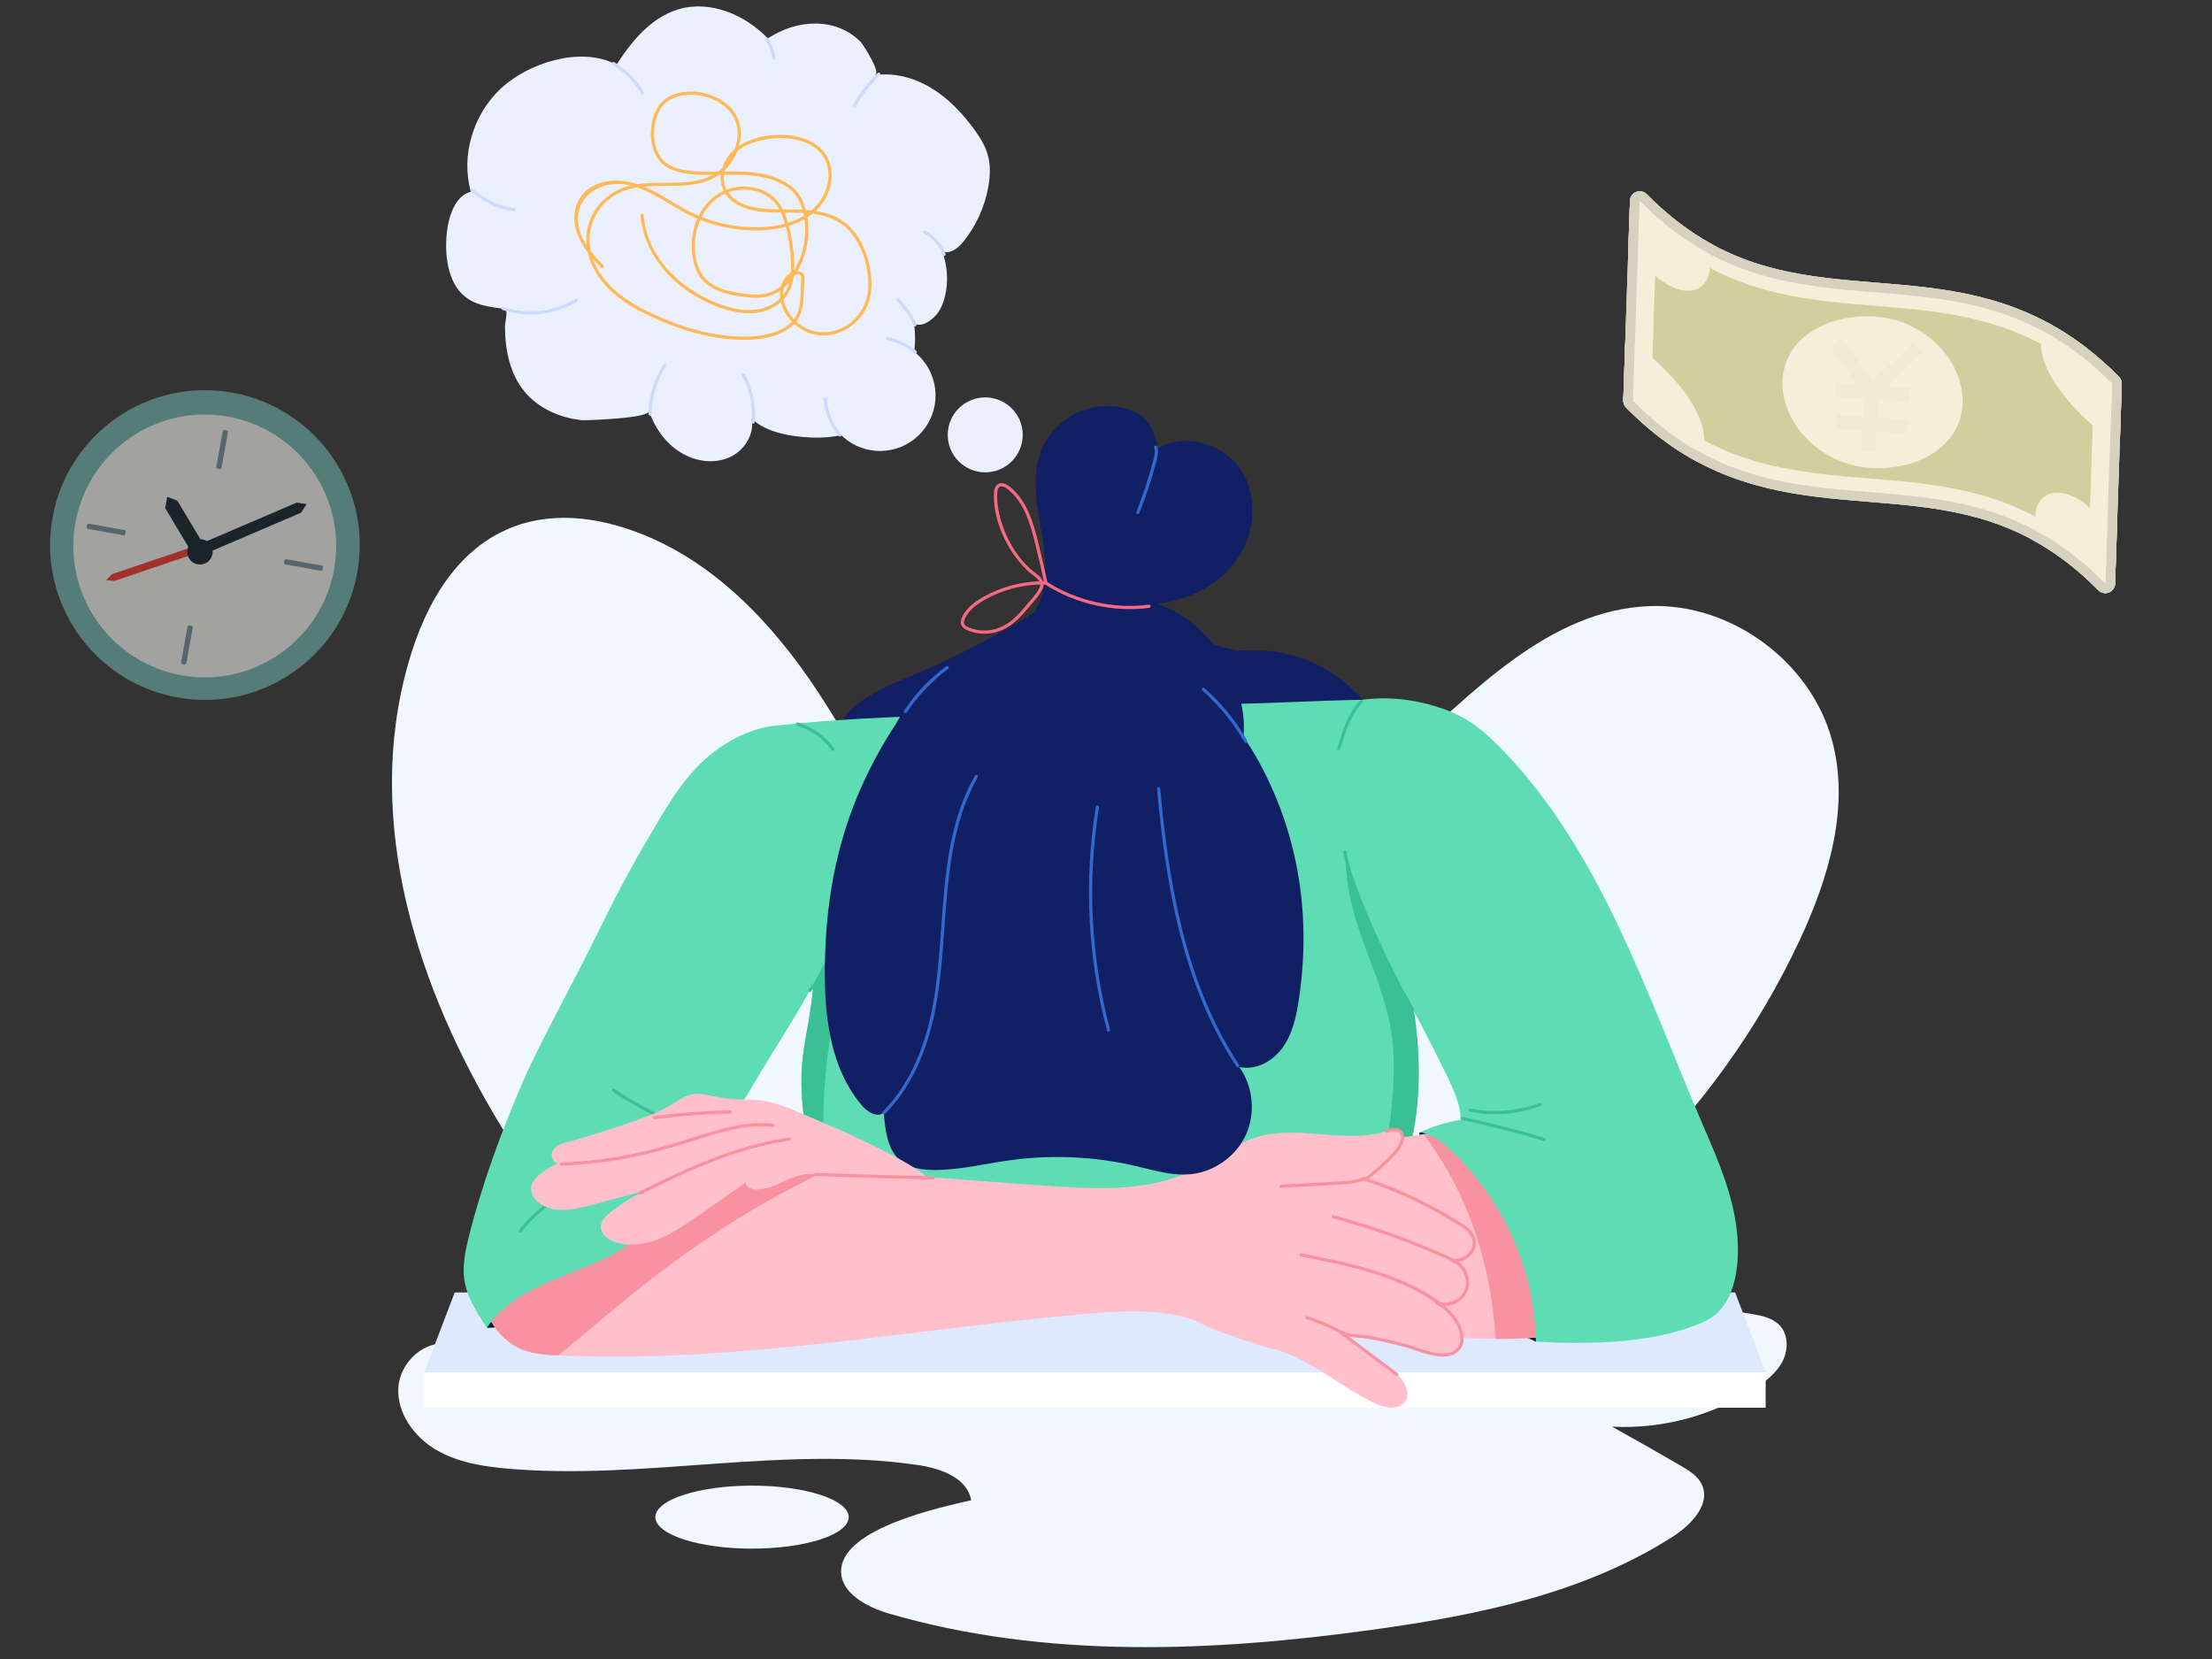 <svg xmlns="http://www.w3.org/2000/svg" xmlns:xlink="http://www.w3.org/1999/xlink" width="800" zoomAndPan="magnify" viewBox="0 0 600 450" height="600" preserveAspectRatio="xMidYMid meet" version="1.0"><rect x="0" y="0" width="600" height="450" fill="#333333" stroke="none"/><defs><filter x="0%" y="0%" width="100%" height="100%" id="1817b8c7f0"><feColorMatrix values="0 0 0 0 1 0 0 0 0 1 0 0 0 0 1 0 0 0 1 0" color-interpolation-filters="sRGB"/></filter><clipPath id="bf4a7b301e"><path d="M 440 51 L 576 51 L 576 161 L 440 161 Z M 440 51 " clip-rule="nonzero"/></clipPath><clipPath id="535b5fb1a3"><path d="M 468.977 16.523 L 605.535 115.668 L 546.93 196.387 L 410.375 97.246 Z M 468.977 16.523 " clip-rule="nonzero"/></clipPath><clipPath id="097904b595"><path d="M 468.977 16.523 L 605.535 115.668 L 546.93 196.387 L 410.375 97.246 Z M 468.977 16.523 " clip-rule="nonzero"/></clipPath><clipPath id="f194113efb"><path d="M 445 60 L 571 60 L 571 153 L 445 153 Z M 445 60 " clip-rule="nonzero"/></clipPath><clipPath id="a135bc86f5"><path d="M 468.977 16.523 L 605.535 115.668 L 546.93 196.387 L 410.375 97.246 Z M 468.977 16.523 " clip-rule="nonzero"/></clipPath><clipPath id="5c0f882003"><path d="M 468.977 16.523 L 605.535 115.668 L 546.93 196.387 L 410.375 97.246 Z M 468.977 16.523 " clip-rule="nonzero"/></clipPath><clipPath id="13a60a30a0"><path d="M 441 51 L 467 51 L 467 82 L 441 82 Z M 441 51 " clip-rule="nonzero"/></clipPath><clipPath id="8f820faf3f"><path d="M 468.977 16.523 L 605.535 115.668 L 546.93 196.387 L 410.375 97.246 Z M 468.977 16.523 " clip-rule="nonzero"/></clipPath><clipPath id="8cc1b42b9a"><path d="M 468.977 16.523 L 605.535 115.668 L 546.93 196.387 L 410.375 97.246 Z M 468.977 16.523 " clip-rule="nonzero"/></clipPath><clipPath id="e81d0421cf"><path d="M 440 90 L 465 90 L 465 126 L 440 126 Z M 440 90 " clip-rule="nonzero"/></clipPath><clipPath id="f5b407725d"><path d="M 468.977 16.523 L 605.535 115.668 L 546.93 196.387 L 410.375 97.246 Z M 468.977 16.523 " clip-rule="nonzero"/></clipPath><clipPath id="67551ef3ff"><path d="M 468.977 16.523 L 605.535 115.668 L 546.93 196.387 L 410.375 97.246 Z M 468.977 16.523 " clip-rule="nonzero"/></clipPath><clipPath id="4eaa895327"><path d="M 550 87 L 576 87 L 576 122 L 550 122 Z M 550 87 " clip-rule="nonzero"/></clipPath><clipPath id="26d5451e17"><path d="M 468.977 16.523 L 605.535 115.668 L 546.93 196.387 L 410.375 97.246 Z M 468.977 16.523 " clip-rule="nonzero"/></clipPath><clipPath id="d0fcf37fc9"><path d="M 468.977 16.523 L 605.535 115.668 L 546.93 196.387 L 410.375 97.246 Z M 468.977 16.523 " clip-rule="nonzero"/></clipPath><clipPath id="8317c78565"><path d="M 549 130 L 575 130 L 575 161 L 549 161 Z M 549 130 " clip-rule="nonzero"/></clipPath><clipPath id="166e67c3cb"><path d="M 468.977 16.523 L 605.535 115.668 L 546.93 196.387 L 410.375 97.246 Z M 468.977 16.523 " clip-rule="nonzero"/></clipPath><clipPath id="4e2c1d1cfc"><path d="M 468.977 16.523 L 605.535 115.668 L 546.93 196.387 L 410.375 97.246 Z M 468.977 16.523 " clip-rule="nonzero"/></clipPath><clipPath id="d0f815f031"><path d="M 480 83 L 536 83 L 536 130 L 480 130 Z M 480 83 " clip-rule="nonzero"/></clipPath><clipPath id="5a3e39f916"><path d="M 468.977 16.523 L 605.535 115.668 L 546.93 196.387 L 410.375 97.246 Z M 468.977 16.523 " clip-rule="nonzero"/></clipPath><clipPath id="62017703a9"><path d="M 468.977 16.523 L 605.535 115.668 L 546.93 196.387 L 410.375 97.246 Z M 468.977 16.523 " clip-rule="nonzero"/></clipPath><clipPath id="829036245f"><path d="M 493 88 L 525 88 L 525 126 L 493 126 Z M 493 88 " clip-rule="nonzero"/></clipPath><clipPath id="db22abcc33"><path d="M 468.977 16.523 L 605.535 115.668 L 546.93 196.387 L 410.375 97.246 Z M 468.977 16.523 " clip-rule="nonzero"/></clipPath><clipPath id="b1036d4604"><path d="M 468.977 16.523 L 605.535 115.668 L 546.93 196.387 L 410.375 97.246 Z M 468.977 16.523 " clip-rule="nonzero"/></clipPath><clipPath id="6c0121474e"><path d="M 442 54 L 573 54 L 573 159 L 442 159 Z M 442 54 " clip-rule="nonzero"/></clipPath><clipPath id="08bfa67259"><path d="M 468.977 16.523 L 605.535 115.668 L 546.93 196.387 L 410.375 97.246 Z M 468.977 16.523 " clip-rule="nonzero"/></clipPath><clipPath id="c25edf7388"><path d="M 468.977 16.523 L 605.535 115.668 L 546.93 196.387 L 410.375 97.246 Z M 468.977 16.523 " clip-rule="nonzero"/></clipPath><clipPath id="10c74529bd"><path d="M 447 62 L 569 62 L 569 151 L 447 151 Z M 447 62 " clip-rule="nonzero"/></clipPath><clipPath id="c114de4134"><path d="M 468.977 16.523 L 605.535 115.668 L 546.93 196.387 L 410.375 97.246 Z M 468.977 16.523 " clip-rule="nonzero"/></clipPath><clipPath id="1965e29915"><path d="M 468.977 16.523 L 605.535 115.668 L 546.93 196.387 L 410.375 97.246 Z M 468.977 16.523 " clip-rule="nonzero"/></clipPath><clipPath id="60c88d5989"><path d="M 444 54 L 464 54 L 464 79 L 444 79 Z M 444 54 " clip-rule="nonzero"/></clipPath><clipPath id="a22afc0d82"><path d="M 468.977 16.523 L 605.535 115.668 L 546.93 196.387 L 410.375 97.246 Z M 468.977 16.523 " clip-rule="nonzero"/></clipPath><clipPath id="31df0158b6"><path d="M 468.977 16.523 L 605.535 115.668 L 546.93 196.387 L 410.375 97.246 Z M 468.977 16.523 " clip-rule="nonzero"/></clipPath><clipPath id="30e73c8a3b"><path d="M 442 93 L 463 93 L 463 123 L 442 123 Z M 442 93 " clip-rule="nonzero"/></clipPath><clipPath id="7111f2469c"><path d="M 468.977 16.523 L 605.535 115.668 L 546.93 196.387 L 410.375 97.246 Z M 468.977 16.523 " clip-rule="nonzero"/></clipPath><clipPath id="2d5214cdf5"><path d="M 468.977 16.523 L 605.535 115.668 L 546.93 196.387 L 410.375 97.246 Z M 468.977 16.523 " clip-rule="nonzero"/></clipPath><clipPath id="539b3f0548"><path d="M 553 90 L 573 90 L 573 120 L 553 120 Z M 553 90 " clip-rule="nonzero"/></clipPath><clipPath id="cf0a4bbd71"><path d="M 468.977 16.523 L 605.535 115.668 L 546.93 196.387 L 410.375 97.246 Z M 468.977 16.523 " clip-rule="nonzero"/></clipPath><clipPath id="8e02fab65b"><path d="M 468.977 16.523 L 605.535 115.668 L 546.93 196.387 L 410.375 97.246 Z M 468.977 16.523 " clip-rule="nonzero"/></clipPath><clipPath id="51f8d4d6a6"><path d="M 552 133 L 572 133 L 572 159 L 552 159 Z M 552 133 " clip-rule="nonzero"/></clipPath><clipPath id="266723ddcc"><path d="M 468.977 16.523 L 605.535 115.668 L 546.93 196.387 L 410.375 97.246 Z M 468.977 16.523 " clip-rule="nonzero"/></clipPath><clipPath id="369dd445ce"><path d="M 468.977 16.523 L 605.535 115.668 L 546.93 196.387 L 410.375 97.246 Z M 468.977 16.523 " clip-rule="nonzero"/></clipPath><clipPath id="a7f25900d0"><path d="M 483 85 L 533 85 L 533 127 L 483 127 Z M 483 85 " clip-rule="nonzero"/></clipPath><clipPath id="ceea38dea9"><path d="M 468.977 16.523 L 605.535 115.668 L 546.93 196.387 L 410.375 97.246 Z M 468.977 16.523 " clip-rule="nonzero"/></clipPath><clipPath id="b80e34b96d"><path d="M 468.977 16.523 L 605.535 115.668 L 546.93 196.387 L 410.375 97.246 Z M 468.977 16.523 " clip-rule="nonzero"/></clipPath><clipPath id="5c384bb5dd"><path d="M 496 91 L 522 91 L 522 123 L 496 123 Z M 496 91 " clip-rule="nonzero"/></clipPath><clipPath id="b09dcff762"><path d="M 468.977 16.523 L 605.535 115.668 L 546.93 196.387 L 410.375 97.246 Z M 468.977 16.523 " clip-rule="nonzero"/></clipPath><clipPath id="29cbd0b6f6"><path d="M 468.977 16.523 L 605.535 115.668 L 546.93 196.387 L 410.375 97.246 Z M 468.977 16.523 " clip-rule="nonzero"/></clipPath><mask id="7a45e7161e"><g filter="url(#1817b8c7f0)"><rect x="-60" width="720" fill="#000000" y="-45" height="540" fill-opacity="0.6"/></g></mask><clipPath id="32f0f8606f"><path d="M 7 7 L 92 7 L 92 92 L 7 92 Z M 7 7 " clip-rule="nonzero"/></clipPath><clipPath id="769a30f5de"><path d="M 15.691 1.066 L 98.363 15.945 L 83.484 98.617 L 0.812 83.738 Z M 15.691 1.066 " clip-rule="nonzero"/></clipPath><clipPath id="6d185b884b"><path d="M 15.691 1.066 L 98.363 15.945 L 83.484 98.617 L 0.812 83.738 Z M 15.691 1.066 " clip-rule="nonzero"/></clipPath><clipPath id="f89907eed5"><path d="M 15.691 1.066 L 98.363 15.945 L 83.484 98.617 L 0.812 83.738 Z M 15.691 1.066 " clip-rule="nonzero"/></clipPath><clipPath id="72a7644885"><path d="M 13 14 L 86 14 L 86 86 L 13 86 Z M 13 14 " clip-rule="nonzero"/></clipPath><clipPath id="81d241042d"><path d="M 15.691 1.066 L 98.363 15.945 L 83.484 98.617 L 0.812 83.738 Z M 15.691 1.066 " clip-rule="nonzero"/></clipPath><clipPath id="e6f36c7484"><path d="M 15.691 1.066 L 98.363 15.945 L 83.484 98.617 L 0.812 83.738 Z M 15.691 1.066 " clip-rule="nonzero"/></clipPath><clipPath id="2764e97d7e"><path d="M 15.691 1.066 L 98.363 15.945 L 83.484 98.617 L 0.812 83.738 Z M 15.691 1.066 " clip-rule="nonzero"/></clipPath><clipPath id="a050a0c9ae"><path d="M 52 18 L 56 18 L 56 30 L 52 30 Z M 52 18 " clip-rule="nonzero"/></clipPath><clipPath id="5c0b426668"><path d="M 15.691 1.066 L 98.363 15.945 L 83.484 98.617 L 0.812 83.738 Z M 15.691 1.066 " clip-rule="nonzero"/></clipPath><clipPath id="ac6067e7e1"><path d="M 15.691 1.066 L 98.363 15.945 L 83.484 98.617 L 0.812 83.738 Z M 15.691 1.066 " clip-rule="nonzero"/></clipPath><clipPath id="3d4e0eeb3d"><path d="M 15.691 1.066 L 98.363 15.945 L 83.484 98.617 L 0.812 83.738 Z M 15.691 1.066 " clip-rule="nonzero"/></clipPath><clipPath id="da59e6985f"><path d="M 43 71 L 47 71 L 47 83 L 43 83 Z M 43 71 " clip-rule="nonzero"/></clipPath><clipPath id="df144039e2"><path d="M 15.691 1.066 L 98.363 15.945 L 83.484 98.617 L 0.812 83.738 Z M 15.691 1.066 " clip-rule="nonzero"/></clipPath><clipPath id="3579d62337"><path d="M 15.691 1.066 L 98.363 15.945 L 83.484 98.617 L 0.812 83.738 Z M 15.691 1.066 " clip-rule="nonzero"/></clipPath><clipPath id="7ea676e1fc"><path d="M 15.691 1.066 L 98.363 15.945 L 83.484 98.617 L 0.812 83.738 Z M 15.691 1.066 " clip-rule="nonzero"/></clipPath><clipPath id="8e03de0fe4"><path d="M 71 53 L 82 53 L 82 57 L 71 57 Z M 71 53 " clip-rule="nonzero"/></clipPath><clipPath id="1f3d48c32f"><path d="M 15.691 1.066 L 98.363 15.945 L 83.484 98.617 L 0.812 83.738 Z M 15.691 1.066 " clip-rule="nonzero"/></clipPath><clipPath id="f44cd00370"><path d="M 15.691 1.066 L 98.363 15.945 L 83.484 98.617 L 0.812 83.738 Z M 15.691 1.066 " clip-rule="nonzero"/></clipPath><clipPath id="a0bf8809f7"><path d="M 15.691 1.066 L 98.363 15.945 L 83.484 98.617 L 0.812 83.738 Z M 15.691 1.066 " clip-rule="nonzero"/></clipPath><clipPath id="8c3423d47b"><path d="M 22 49 L 49 49 L 49 60 L 22 60 Z M 22 49 " clip-rule="nonzero"/></clipPath><clipPath id="dab9d8a922"><path d="M 15.691 1.066 L 98.363 15.945 L 83.484 98.617 L 0.812 83.738 Z M 15.691 1.066 " clip-rule="nonzero"/></clipPath><clipPath id="a94d244be5"><path d="M 15.691 1.066 L 98.363 15.945 L 83.484 98.617 L 0.812 83.738 Z M 15.691 1.066 " clip-rule="nonzero"/></clipPath><clipPath id="0300b4d444"><path d="M 15.691 1.066 L 98.363 15.945 L 83.484 98.617 L 0.812 83.738 Z M 15.691 1.066 " clip-rule="nonzero"/></clipPath><clipPath id="73c5f7099d"><path d="M 17 44 L 29 44 L 29 48 L 17 48 Z M 17 44 " clip-rule="nonzero"/></clipPath><clipPath id="7e10078204"><path d="M 15.691 1.066 L 98.363 15.945 L 83.484 98.617 L 0.812 83.738 Z M 15.691 1.066 " clip-rule="nonzero"/></clipPath><clipPath id="0e6757a8da"><path d="M 15.691 1.066 L 98.363 15.945 L 83.484 98.617 L 0.812 83.738 Z M 15.691 1.066 " clip-rule="nonzero"/></clipPath><clipPath id="7dc2886a76"><path d="M 15.691 1.066 L 98.363 15.945 L 83.484 98.617 L 0.812 83.738 Z M 15.691 1.066 " clip-rule="nonzero"/></clipPath><clipPath id="1260a4e219"><path d="M 44 48 L 52 48 L 52 56 L 44 56 Z M 44 48 " clip-rule="nonzero"/></clipPath><clipPath id="5080cf4031"><path d="M 15.691 1.066 L 98.363 15.945 L 83.484 98.617 L 0.812 83.738 Z M 15.691 1.066 " clip-rule="nonzero"/></clipPath><clipPath id="b6b3a0f12a"><path d="M 15.691 1.066 L 98.363 15.945 L 83.484 98.617 L 0.812 83.738 Z M 15.691 1.066 " clip-rule="nonzero"/></clipPath><clipPath id="1fe3aab87a"><path d="M 15.691 1.066 L 98.363 15.945 L 83.484 98.617 L 0.812 83.738 Z M 15.691 1.066 " clip-rule="nonzero"/></clipPath><clipPath id="7b182e91ed"><path d="M 38 36 L 49 36 L 49 52 L 38 52 Z M 38 36 " clip-rule="nonzero"/></clipPath><clipPath id="f406242e57"><path d="M 15.691 1.066 L 98.363 15.945 L 83.484 98.617 L 0.812 83.738 Z M 15.691 1.066 " clip-rule="nonzero"/></clipPath><clipPath id="f4ae4d8950"><path d="M 15.691 1.066 L 98.363 15.945 L 83.484 98.617 L 0.812 83.738 Z M 15.691 1.066 " clip-rule="nonzero"/></clipPath><clipPath id="a752b359c8"><path d="M 15.691 1.066 L 98.363 15.945 L 83.484 98.617 L 0.812 83.738 Z M 15.691 1.066 " clip-rule="nonzero"/></clipPath><clipPath id="251949efdf"><path d="M 48 38 L 78 38 L 78 53 L 48 53 Z M 48 38 " clip-rule="nonzero"/></clipPath><clipPath id="e407963a98"><path d="M 15.691 1.066 L 98.363 15.945 L 83.484 98.617 L 0.812 83.738 Z M 15.691 1.066 " clip-rule="nonzero"/></clipPath><clipPath id="cca4a6acae"><path d="M 15.691 1.066 L 98.363 15.945 L 83.484 98.617 L 0.812 83.738 Z M 15.691 1.066 " clip-rule="nonzero"/></clipPath><clipPath id="0a78892983"><path d="M 15.691 1.066 L 98.363 15.945 L 83.484 98.617 L 0.812 83.738 Z M 15.691 1.066 " clip-rule="nonzero"/></clipPath><clipPath id="525b888b5c"><rect x="0" width="99" y="0" height="99"/></clipPath></defs><path fill="#f1f7ff" d="M 201.07 372.562 C 175.398 354.539 152.281 332.34 135.961 305.559 C 113.328 268.422 98.434 223.016 110.77 179.84 C 120.98 144.094 144.805 133.887 172.789 144.363 C 193.465 152.105 209.512 168.965 221.668 187.387 C 231.734 202.641 240.035 219.723 254.43 230.992 C 272.547 245.172 297.953 247.594 320.145 241.508 C 342.336 235.418 361.73 221.77 378.824 206.375 C 399.234 187.996 420.105 165.391 447.559 164.398 C 469.691 163.602 491.316 179.613 496.996 201.012 C 501.781 219.031 496.027 238.176 488.133 255.066 C 465.582 303.332 424.586 342.711 375.438 363.316 " fill-opacity="1" fill-rule="nonzero"/><path fill="#f1f7ff" d="M 122 364.723 C 115.285 363.133 108.465 369.484 108.051 376.371 C 107.633 383.258 112.277 389.699 118.215 393.215 C 124.156 396.73 131.199 397.816 138.078 398.398 C 174.945 401.516 212.27 392.047 248.879 397.371 C 255.043 398.27 262.398 400.801 263.418 406.941 C 254.906 408.891 229.422 414.391 228.199 425.371 C 227.477 431.867 234.977 435.895 241.254 437.715 C 283.684 450.027 328.973 448.078 372.738 442.004 C 401.039 438.078 429.887 432.164 453.91 416.699 C 458.852 413.516 464.137 407.883 461.582 402.594 C 460.484 400.328 458.199 398.922 456.023 397.652 C 449.809 394.02 443.551 390.461 437.246 386.98 C 450.879 387.684 464.703 383.965 476.137 376.508 C 479.066 374.602 481.934 372.348 483.523 369.234 C 485.113 366.121 485.109 361.965 482.684 359.445 C 480.875 357.566 478.156 356.941 475.586 356.488 C 441.312 350.461 406.238 360.266 371.465 358.836 " fill-opacity="1" fill-rule="nonzero"/><path fill="#111f65" d="M 315.094 168.027 C 319.191 170.547 323.539 172.66 328.051 174.328 C 335.453 177.066 337.961 176.43 341.945 176.473 C 352.336 176.574 362.305 181.785 369.367 189.402 C 371.402 191.602 373.285 194.125 373.793 197.074 C 374.59 201.688 371.773 206.297 368.02 209.094 C 364.27 211.891 359.684 213.277 355.266 214.82 C 346.113 218.027 336.98 222.188 327.285 222.176 C 310.82 226.281 294.035 223.887 277.289 221.145 C 263.285 218.852 249.215 215.898 236.406 209.781 C 234.035 208.648 231.664 207.375 229.855 205.465 C 228.047 203.555 226.859 200.895 227.289 198.301 C 227.645 196.18 229.012 194.359 230.543 192.844 C 235.406 188.023 242.027 185.5 248.332 182.828 C 262.926 176.641 276.883 168.965 289.926 159.965 " fill-opacity="1" fill-rule="nonzero"/><path fill="#5eddb5" d="M 380.758 203.133 C 380.531 205.625 379.148 207.367 377.906 209.383 C 372.332 218.445 371 231.566 374.801 241.566 C 384.176 266.105 389.621 297.117 379.02 321.363 C 372.551 336.129 364.766 349.875 362.766 365.996 C 250.758 365.57 231.199 366.082 228.852 363.824 C 228.203 363.203 228.207 362.637 227.512 355.559 C 225.547 335.559 224.062 338.449 219.492 312.652 C 213.508 278.816 222.277 286.93 221.363 242.934 C 221.312 240.465 221.242 237.996 221.172 235.527 C 220.832 223.949 220.938 212.996 214.512 202.738 C 213.258 200.73 211.211 199.023 211.766 196.73 C 230.984 194.523 250.883 194.32 270.258 193.332 C 290.305 192.312 310.359 191.512 330.422 190.973 C 341.75 190.973 358.293 189.957 369.621 189.824 C 371.902 189.797 369.512 189.801 371.699 190.504 C 373.766 191.172 375.395 192.77 376.801 194.352 C 379.039 196.867 381.066 199.762 380.758 203.133 Z M 380.758 203.133 " fill-opacity="1" fill-rule="nonzero"/><path fill="#3bc095" d="M 236.598 360.305 C 233.547 358.801 230.484 357.246 227.512 355.559 C 225.547 335.559 224.062 338.449 219.492 312.652 C 213.508 278.816 222.277 286.93 221.363 242.934 L 233.582 241.148 C 225.871 272.809 217.77 306.633 228.363 338.652 C 230.789 345.988 234.172 352.977 236.598 360.305 Z M 236.598 360.305 " fill-opacity="1" fill-rule="nonzero"/><path fill="#3bc095" d="M 379.02 321.363 C 376.941 326.109 374.723 330.758 372.594 335.438 C 374 318.008 379.395 300.336 377.766 282.953 C 376.141 265.539 364.715 250.469 365.113 232.57 L 372.809 232.691 C 373.09 235.805 373.758 238.82 374.801 241.566 C 384.176 266.105 389.621 297.117 379.02 321.363 Z M 379.02 321.363 " fill-opacity="1" fill-rule="nonzero"/><path fill="#dee9ff" d="M 478.934 372.234 L 115.062 372.234 L 123.344 350.578 L 470.648 350.578 Z M 478.934 372.234 " fill-opacity="1" fill-rule="nonzero"/><path fill="#ffffff" d="M 115.062 372.234 L 478.934 372.234 L 478.934 381.836 L 115.062 381.836 Z M 115.062 372.234 " fill-opacity="1" fill-rule="nonzero"/><path fill="#0a153d" d="M 132.051 360.164 C 132.051 360.164 175.012 360.531 196.496 316.094 C 196.496 316.094 165.543 300.219 164.273 300.727 C 163.004 301.234 138.484 325.934 136.977 327.254 C 135.469 328.574 133.961 339.883 133.395 340.449 " fill-opacity="1" fill-rule="nonzero"/><path fill="#0a153d" d="M 385.078 307.168 C 385.078 307.168 378.289 347.047 416.598 363.934 C 416.598 363.934 435.508 329.719 436.062 329.305 C 436.613 328.891 416.109 307.082 415.277 306.215 " fill-opacity="1" fill-rule="nonzero"/><path fill="#ffc0cc" d="M 430.703 350.133 C 429.926 354.027 428.91 358.305 425.676 360.609 C 423.477 362.172 420.656 362.512 417.961 362.723 C 413.875 363.043 409.77 363.199 405.672 363.18 C 400.926 363.152 395.574 363.113 391.438 361.695 C 387.855 360.469 384.734 358.184 381.324 356.531 C 373.523 352.758 364.488 352.402 356.418 349.238 C 355.172 348.738 355.082 348.363 355.027 347.508 C 354.773 341.051 354.938 334.582 355.512 328.16 C 357.121 310.133 364.809 311.254 399.906 305.422 C 438.586 361.582 429.215 347.977 430.703 350.133 Z M 430.703 350.133 " fill-opacity="1" fill-rule="nonzero"/><path fill="#f892a0" d="M 430.703 350.133 C 429.926 354.027 428.91 358.305 425.676 360.609 C 423.477 362.172 420.656 362.512 417.961 362.723 C 413.875 363.043 409.77 363.199 405.672 363.18 C 404.543 343.25 398.281 323.684 386.254 307.855 L 400.535 306.332 Z M 430.703 350.133 " fill-opacity="1" fill-rule="nonzero"/><path fill="#5eddb5" d="M 416.598 363.934 C 416.312 344.102 407.438 324.539 392.699 311.254 C 390.516 309.285 388.008 307.367 385.078 307.168 C 388.617 305.555 392.363 304.395 396.195 303.727 C 396.18 298.863 393.523 294.016 391.457 289.746 C 378.738 263.492 351.863 221.547 365.75 193.43 C 366.973 190.957 367.074 190.125 370.109 189.746 C 377.336 188.852 384.695 189.887 391.543 192.301 C 398.652 194.805 403.219 198.84 408.355 204.25 C 434.875 232.211 447.219 271.16 462.223 305.887 C 466.094 314.848 470.012 323.973 471.094 333.672 C 472.043 342.199 471.262 354.5 462.113 358.562 C 448.723 364.508 430.988 364.715 416.598 363.934 Z M 416.598 363.934 " fill-opacity="1" fill-rule="nonzero"/><path fill="#ffc0cc" d="M 394.105 341.988 C 397.152 343.102 398.871 346.91 397.707 349.926 C 396.543 352.949 392.707 354.609 389.707 353.395 C 392.238 354.637 394.254 356.82 395.551 359.32 C 396.566 361.297 397.105 363.844 395.793 365.633 C 392.664 369.902 384.891 365.91 381.07 364.938 C 378.07 364.172 375.055 363.469 372.02 362.844 C 369.957 362.406 365.086 362.461 363.461 361.242 C 368.602 365.102 373.75 368.961 378.898 372.828 C 381.855 375.047 383.609 380.715 378.461 381.73 C 376.297 382.156 374.121 381.211 372.133 380.246 C 363.367 375.969 355.219 368.512 345.746 366.023 C 340.078 364.539 334.539 362.617 329.059 360.547 C 326.789 359.688 324.961 358.355 322.598 357.645 C 313.766 355 304.117 355.578 295.031 356.359 C 247.164 360.496 199.492 369.891 151.496 367.684 C 148.211 367.492 144.797 367.363 141.48 365.988 C 134.172 362.973 130.191 354.645 130.051 346.754 L 187.855 321.059 C 220.734 315.043 254.484 319.926 287.82 321.895 C 299.5 322.578 311.684 322.824 322.336 317.988 C 328.961 314.973 334.773 310.082 341.809 308.203 C 352.93 305.238 365.141 310.332 376.125 306.848 C 377.184 306.516 378.375 306.109 379.359 306.629 C 381.375 307.691 380.113 310.785 378.566 312.469 C 376.062 315.184 373.324 317.688 370.383 319.938 C 379.516 322.84 387.863 326.918 395.977 332.012 C 397.586 333.02 399.289 334.219 399.777 336.055 C 400.543 338.922 398.055 342.031 394.105 341.988 Z M 394.105 341.988 " fill-opacity="1" fill-rule="nonzero"/><path fill="#f892a0" d="M 222.746 318.156 C 187.902 335.211 168.695 353.562 151.445 367.684 C 148.062 367.527 144.609 367.285 141.48 365.988 C 134.172 362.973 130.191 354.645 130.051 346.754 L 187.855 321.059 C 199.406 318.945 211.051 318.18 222.746 318.156 Z M 222.746 318.156 " fill-opacity="1" fill-rule="nonzero"/><path fill="#f892a0" d="M 378.637 373.172 L 363.199 361.586 C 363.004 361.441 362.965 361.172 363.109 360.98 C 363.254 360.785 363.527 360.746 363.719 360.891 C 365.215 362.016 370.055 361.984 372.109 362.414 C 375.137 363.047 378.188 363.754 381.176 364.516 C 384.977 365.484 392.543 369.336 395.441 365.379 C 396.934 363.344 395.605 360.383 395.164 359.527 C 393.844 356.969 391.836 354.93 389.512 353.785 C 389.016 353.543 389.348 352.785 389.867 352.992 C 392.641 354.117 396.227 352.566 397.301 349.773 C 398.379 346.977 396.766 343.426 393.957 342.395 C 393.582 342.258 393.523 341.652 394.113 341.551 C 395.648 341.551 397.16 341.027 398.156 340.07 C 399.223 339.043 399.707 337.473 399.355 336.164 C 398.906 334.473 397.258 333.324 395.75 332.379 C 387.199 327.02 378.859 323.086 370.25 320.352 C 369.914 320.242 369.844 319.801 370.117 319.59 C 373.027 317.367 375.762 314.871 378.25 312.172 C 379.566 310.742 380.867 307.914 379.156 307.012 C 378.363 306.594 377.344 306.918 376.355 307.23 L 376.25 307.266 C 375.699 307.438 375.441 306.609 375.988 306.438 C 377.191 306.055 378.434 305.648 379.562 306.242 C 381.879 307.465 380.664 310.832 378.891 312.762 C 376.555 315.293 374.004 317.648 371.301 319.773 C 379.699 322.52 387.855 326.406 396.211 331.641 C 397.859 332.676 399.664 333.945 400.199 335.938 C 400.902 338.566 399.113 341.594 395.602 342.285 C 396.566 342.957 397.363 343.922 397.879 345.066 C 400.008 349.762 396.465 354.184 391.871 354.23 C 395.273 356.801 398.656 362.461 396.145 365.891 C 392.812 370.441 384.922 366.367 380.961 365.355 C 368.441 362.168 370.391 363.344 365.914 362.539 L 379.156 372.48 C 379.352 372.621 379.391 372.895 379.246 373.086 C 379.102 373.281 378.824 373.316 378.637 373.172 Z M 378.637 373.172 " fill-opacity="1" fill-rule="nonzero"/><path fill="#5eddb5" d="M 233.016 230.047 C 233.891 224.73 234.172 219.246 233.008 213.984 C 231.359 206.559 225.641 200.684 218.699 197.859 C 210.629 194.582 200.551 198.766 193.973 203.688 C 185.805 209.805 181.004 218.602 175.918 227.188 C 171.367 234.867 167.18 242.754 163.266 250.777 C 155.883 265.926 146.262 283.031 141.578 293.977 C 135.859 307.328 130.664 321.41 127.145 335.543 C 124.453 346.359 125.504 350.195 132.051 360.164 C 139.555 348.801 154.641 346.434 165.871 340.426 C 171.812 337.246 177.059 332.953 181.98 328.387 C 186.633 324.07 190.848 319.16 196.496 316.094 C 195.707 309.328 199.246 302.895 202.668 297 C 208.898 286.262 216.074 275.668 221.914 264.547 C 224.586 259.461 227.793 253.93 228.562 248.199 C 229.383 242.059 232 236.223 233.016 230.047 Z M 233.016 230.047 " fill-opacity="1" fill-rule="nonzero"/><path fill="#3bc095" d="M 140.902 334.246 C 140.711 334.102 140.672 333.828 140.816 333.641 C 148.215 323.879 160.168 319.703 171.547 316.031 C 179.906 313.332 187.469 311.023 195.414 310.078 C 195.637 310.051 195.871 310.219 195.898 310.461 C 195.926 310.695 195.754 310.914 195.516 310.941 C 187.652 311.875 180.129 314.172 171.812 316.855 C 160.57 320.488 148.785 324.559 141.512 334.164 C 141.367 334.355 141.094 334.395 140.902 334.246 Z M 140.902 334.246 " fill-opacity="1" fill-rule="nonzero"/><path fill="#3bc095" d="M 193.504 308.543 C 183.711 305.961 174.508 301.754 166.156 296.035 C 165.957 295.902 165.906 295.629 166.043 295.434 C 166.18 295.234 166.453 295.184 166.648 295.32 C 174.918 300.98 184.027 305.148 193.723 307.703 C 193.957 307.762 194.094 308 194.035 308.234 C 193.973 308.473 193.723 308.602 193.504 308.543 Z M 193.504 308.543 " fill-opacity="1" fill-rule="nonzero"/><path fill="#3bc095" d="M 219.348 268.977 C 219.168 268.812 219.152 268.539 219.312 268.359 C 229.578 256.887 228.789 239.316 233.488 225.289 C 233.566 225.062 233.812 224.938 234.039 225.016 C 234.266 225.09 234.391 225.336 234.312 225.566 C 229.621 239.57 230.441 257.223 219.961 268.941 C 219.801 269.117 219.527 269.133 219.348 268.977 Z M 219.348 268.977 " fill-opacity="1" fill-rule="nonzero"/><path fill="#111f65" d="M 352.285 271.312 C 351.602 275.816 350.586 280.43 347.93 284.137 C 345.277 287.84 340.605 290.434 336.16 289.414 C 339.906 294.641 340.625 301.891 337.977 307.75 C 335.324 313.605 329.406 317.855 323.008 318.496 C 317.984 318.996 313.023 317.438 308.109 316.289 C 296.949 313.68 285.305 313.141 273.949 314.715 C 267.199 315.648 260.516 317.324 253.699 317.367 C 242.992 317.438 240.375 312.145 239.738 301.762 C 237.973 303.336 235.246 301.594 233.723 299.785 C 223.816 288.039 223.254 270.957 223.918 256.359 C 224.695 239.34 228.457 223.133 236.32 207.852 C 239.027 202.586 242.098 197.344 245.719 192.645 C 248.723 188.75 253.504 185.652 257.312 182.52 C 259.75 180.512 262.25 178.473 265.207 177.371 C 268.164 176.27 271.723 176.258 274.258 178.137 C 277.41 180.477 278.906 185.473 282.824 185.762 C 285.109 185.93 287.074 184.289 288.879 182.875 C 298.297 175.492 307.383 174.527 320.066 183.051 C 329.094 189.121 336.555 197.465 341.703 207.035 C 352.535 227.172 355.645 249.148 352.285 271.312 Z M 352.285 271.312 " fill-opacity="1" fill-rule="nonzero"/><path fill="#111f65" d="M 242.418 197.617 C 244.906 192.094 249.324 187.633 254.23 184.078 C 272.332 170.969 287.418 173.02 282.621 144.926 C 281.359 137.543 279.652 129.766 282.234 122.734 C 286.051 112.348 298.012 107.363 307.828 111.73 C 310.02 112.703 311.113 113.879 312.23 116.02 C 312.566 116.664 314.586 121.293 313.762 121.812 C 321.027 117.238 331.59 120.141 336.422 127.23 C 341.258 134.324 340.555 144.363 335.727 151.457 C 330.895 158.551 322.531 162.781 314.004 163.781 C 331.547 169.98 340.844 191.543 336.246 204.762 C 332.754 214.801 322.297 220.367 312.723 224.984 " fill-opacity="1" fill-rule="nonzero"/><path fill="#ffc0cc" d="M 216.031 301.449 C 213.434 300.359 210.809 299.262 208.039 298.738 C 203.973 297.969 199.754 298.469 195.672 297.773 C 192.777 297.281 189.801 296.191 186.98 297.016 C 185.508 297.449 184.234 298.371 182.934 299.188 C 178.652 301.867 173.816 303.508 169.031 305.125 C 163.742 306.914 158.516 308.578 153.133 310 C 148.133 311.32 149.43 315.383 151.398 315.469 C 149.824 316.227 148.324 317.133 146.918 318.164 C 145.715 319.047 144.52 320.121 144.172 321.57 C 143.621 323.848 145.426 326.105 147.535 327.125 C 151.5 329.051 156.203 327.957 160.469 326.824 C 165.281 325.547 170.094 324.27 174.906 322.996 C 171.52 324.613 168.324 326.629 165.406 328.992 C 164.324 329.871 163.211 330.914 163.008 332.293 C 162.66 334.625 165.07 336.453 167.344 337.086 C 171.16 338.148 175.293 337.477 178.961 335.977 C 183.375 334.168 185.855 332.227 202.305 320.758 C 202.289 322.035 203.887 322.66 205.164 322.656 C 208.477 322.652 211.438 320.953 214.398 319.691 C 218.562 317.926 219.82 318.504 223.707 318.676 C 224.914 318.73 226.121 318.684 227.328 318.66 C 235.461 318.5 243.578 319.441 251.711 319.383 C 251.434 319.383 250.73 318.652 250.496 318.477 C 242.602 312.578 223.75 304.688 216.031 301.449 Z M 216.031 301.449 " fill-opacity="1" fill-rule="nonzero"/><path fill="#f892a0" d="M 173.164 323.805 C 173.059 323.59 173.148 323.328 173.363 323.223 C 187.398 316.348 198.672 310.93 214.043 308.52 C 214.277 308.488 214.504 308.645 214.539 308.883 C 214.578 309.121 214.414 309.344 214.176 309.379 C 198.887 311.777 187.676 317.176 173.746 324.004 C 173.531 324.109 173.27 324.02 173.164 323.805 Z M 173.164 323.805 " fill-opacity="1" fill-rule="nonzero"/><path fill="#f892a0" d="M 152.23 316.207 C 151.668 316.207 151.648 315.363 152.211 315.34 C 182.832 314.094 194.219 303.082 209.766 304.824 C 210.004 304.852 210.176 305.066 210.148 305.305 C 210.121 305.543 209.898 305.715 209.668 305.688 C 194.395 303.973 183.012 314.953 152.25 316.207 C 152.242 316.207 152.238 316.207 152.23 316.207 Z M 152.23 316.207 " fill-opacity="1" fill-rule="nonzero"/><path fill="#f892a0" d="M 177.078 303.203 C 177.051 302.965 177.219 302.75 177.453 302.715 C 189.406 301.168 198.746 301.195 198.031 301.195 C 198.266 301.195 198.461 301.387 198.465 301.621 C 198.469 301.863 198.277 302.062 198.039 302.066 C 191.215 302.191 184.328 302.703 177.566 303.578 C 177.332 303.609 177.113 303.445 177.078 303.203 Z M 177.078 303.203 " fill-opacity="1" fill-rule="nonzero"/><path fill="#f76982" d="M 283.52 158.551 C 283.316 158.422 283.258 158.152 283.387 157.949 C 283.516 157.746 283.785 157.688 283.988 157.82 C 292.043 162.992 302.105 165.258 311.605 164.023 C 311.84 163.988 312.059 164.16 312.094 164.398 C 312.121 164.637 311.953 164.855 311.715 164.887 C 302.043 166.141 291.762 163.848 283.52 158.551 Z M 283.52 158.551 " fill-opacity="1" fill-rule="nonzero"/><path fill="#3269ce" d="M 239.453 302.098 C 239.285 301.93 239.285 301.652 239.457 301.484 C 246.086 294.875 250.621 285.352 252.934 273.184 C 256.891 252.344 253.711 229.406 264.449 210.391 C 264.566 210.18 264.832 210.105 265.039 210.223 C 265.25 210.344 265.324 210.605 265.207 210.816 C 254.629 229.547 257.707 252.711 253.789 273.344 C 251.441 285.691 246.828 295.363 240.07 302.098 C 239.898 302.27 239.621 302.27 239.453 302.098 Z M 239.453 302.098 " fill-opacity="1" fill-rule="nonzero"/><path fill="#3269ce" d="M 335.375 289.293 C 320.367 266.641 316.07 238.508 313.844 213.973 C 313.82 213.734 313.996 213.523 314.234 213.5 C 314.461 213.484 314.688 213.656 314.707 213.895 C 316.926 238.32 321.199 266.324 336.102 288.812 C 336.234 289.016 336.176 289.285 335.977 289.418 C 335.777 289.551 335.508 289.496 335.375 289.293 Z M 335.375 289.293 " fill-opacity="1" fill-rule="nonzero"/><path fill="#3269ce" d="M 300.691 279.859 C 300.496 279.859 300.32 279.73 300.27 279.535 C 295.027 259.891 293.98 238.895 297.246 218.824 C 297.285 218.59 297.512 218.422 297.746 218.465 C 297.984 218.504 298.145 218.727 298.105 218.965 C 294.859 238.914 295.898 259.785 301.109 279.312 C 301.172 279.543 301.035 279.781 300.801 279.844 C 300.766 279.855 300.727 279.859 300.691 279.859 Z M 300.691 279.859 " fill-opacity="1" fill-rule="nonzero"/><path fill="#3269ce" d="M 245.344 193.367 C 245.145 193.234 245.09 192.965 245.223 192.766 C 248.324 188.109 252.18 184.062 256.68 180.734 C 256.875 180.594 257.145 180.633 257.289 180.828 C 257.434 181.02 257.391 181.293 257.199 181.434 C 252.781 184.699 248.996 188.672 245.949 193.246 C 245.816 193.445 245.543 193.5 245.344 193.367 Z M 245.344 193.367 " fill-opacity="1" fill-rule="nonzero"/><path fill="#3269ce" d="M 337.543 201.312 C 334.531 196.035 330.691 191.316 326.137 187.289 C 325.953 187.133 325.938 186.855 326.098 186.676 C 326.254 186.496 326.531 186.48 326.711 186.641 C 331.34 190.727 335.238 195.52 338.301 200.883 C 338.418 201.09 338.344 201.355 338.137 201.477 C 337.926 201.594 337.66 201.52 337.543 201.312 Z M 337.543 201.312 " fill-opacity="1" fill-rule="nonzero"/><path fill="#3269ce" d="M 308.504 139.391 C 308.281 139.305 308.172 139.051 308.258 138.828 C 310.062 134.238 311.617 129.492 312.871 124.719 C 313.18 123.547 313.426 122.414 313.062 121.422 C 312.98 121.199 313.098 120.949 313.324 120.867 C 313.547 120.785 313.801 120.898 313.883 121.125 C 314.328 122.352 314.043 123.684 313.715 124.941 C 312.449 129.746 310.887 134.523 309.066 139.145 C 308.977 139.375 308.723 139.477 308.504 139.391 Z M 308.504 139.391 " fill-opacity="1" fill-rule="nonzero"/><path fill="#f76982" d="M 267.027 171.898 C 265.406 171.898 263.785 171.57 262.293 170.918 C 260.488 170.133 260.203 168.809 261.117 167.074 C 262.172 165.07 264.016 163.395 266.922 161.797 C 271.527 159.258 276.68 157.848 281.926 157.676 C 281.316 156.656 279.812 155.82 278.953 155.012 C 272.285 148.746 269.262 139.895 269.621 133.637 C 269.777 130.793 271.855 130.398 273.871 131.996 C 278.477 135.641 280.242 141.559 281.656 147.312 C 282.523 150.836 283.352 154.434 284.117 158.008 C 284.164 158.25 284.039 158.488 283.68 158.535 C 283.473 158.531 283.266 158.527 283.059 158.527 C 283.043 160.574 280.008 163.492 278.715 165.105 C 275.633 168.953 272.008 171.898 267.027 171.898 Z M 282.188 158.539 C 277 158.672 271.895 160.047 267.34 162.555 C 264.59 164.07 262.859 165.633 261.887 167.48 C 261.066 169.035 261.57 169.656 262.641 170.125 C 265.223 171.25 268.215 171.332 270.852 170.348 C 274.84 168.859 277.203 165.473 279.105 163.312 C 279.992 162.301 282.188 159.879 282.188 158.539 Z M 283.152 157.66 C 282.422 154.27 281.637 150.859 280.812 147.52 C 279.434 141.914 277.719 136.152 273.332 132.68 C 271.863 131.52 270.609 131.551 270.488 133.688 C 270.094 140.582 274.312 150.488 280.531 155.168 C 281.43 155.848 282.488 156.645 282.891 157.66 C 282.945 157.66 283.098 157.66 283.152 157.66 Z M 283.152 157.66 " fill-opacity="1" fill-rule="nonzero"/><path fill="#ebf0ff" d="M 198.566 123.703 C 202.164 121.793 204.613 117.617 203.926 113.602 C 207.043 116.512 211.391 117.699 215.613 118.289 C 241.395 121.871 249.938 101.824 247.926 87.793 C 249.918 88.641 251.695 87.539 253.293 86.082 C 254.891 84.625 255.785 82.539 256.301 80.438 C 257.289 76.418 257.031 72.098 255.566 68.223 C 257.711 69.055 259.941 67.262 261.379 65.469 C 264.816 61.184 267.148 56.023 268.086 50.609 C 269.281 43.707 267.816 39.922 264.152 34.949 C 260.969 30.633 257.207 26.656 252.617 23.883 C 248.031 21.105 242.547 19.598 237.242 20.391 C 239.324 20.078 233.977 11.883 233.465 11.371 C 226.746 4.633 216.316 5.133 208.277 10.414 C 202.105 3.996 192.684 -0.004 184.133 2.488 C 176.723 4.645 171.402 11.059 167.227 17.543 C 157.582 12.391 143.199 17.062 135.73 24.129 C 128.344 31.117 124.934 42.238 127.734 52.016 C 121.461 53.594 120.27 64.766 121.379 71.23 C 121.922 74.375 123.074 77.535 125.355 79.766 C 128.656 82.992 133.012 83.219 137.277 83.879 C 137.641 85.355 136.969 87.219 136.977 88.766 C 137.008 94.895 138.312 101.352 142.184 106.105 C 145.965 110.754 151.875 113.355 157.836 113.973 C 158.801 114.07 176.715 113.453 176 111.426 C 180.418 123.953 191.598 127.402 198.566 123.703 Z M 198.566 123.703 " fill-opacity="1" fill-rule="nonzero"/><path fill="#ebf0ff" d="M 253.762 107.27 C 253.762 108.258 253.664 109.234 253.473 110.203 C 253.277 111.176 252.992 112.117 252.613 113.027 C 252.234 113.941 251.773 114.809 251.223 115.629 C 250.672 116.453 250.051 117.215 249.352 117.91 C 248.652 118.609 247.891 119.234 247.066 119.785 C 246.246 120.332 245.379 120.797 244.465 121.176 C 243.551 121.555 242.609 121.84 241.641 122.031 C 240.668 122.223 239.691 122.32 238.699 122.32 C 237.711 122.32 236.734 122.223 235.762 122.031 C 234.793 121.84 233.852 121.555 232.938 121.176 C 232.023 120.797 231.156 120.332 230.336 119.785 C 229.512 119.234 228.75 118.609 228.051 117.91 C 227.352 117.215 226.73 116.453 226.18 115.629 C 225.629 114.809 225.168 113.941 224.789 113.027 C 224.41 112.117 224.125 111.176 223.93 110.203 C 223.738 109.234 223.641 108.258 223.641 107.27 C 223.641 106.281 223.738 105.301 223.93 104.332 C 224.125 103.363 224.41 102.422 224.789 101.508 C 225.168 100.594 225.629 99.727 226.18 98.906 C 226.73 98.082 227.352 97.324 228.051 96.625 C 228.75 95.926 229.512 95.301 230.336 94.754 C 231.156 94.203 232.023 93.738 232.938 93.363 C 233.852 92.984 234.793 92.699 235.762 92.504 C 236.734 92.312 237.711 92.215 238.699 92.215 C 239.691 92.215 240.668 92.312 241.641 92.504 C 242.609 92.699 243.551 92.984 244.465 93.363 C 245.379 93.738 246.246 94.203 247.066 94.754 C 247.891 95.301 248.652 95.926 249.352 96.625 C 250.051 97.324 250.672 98.082 251.223 98.906 C 251.773 99.727 252.234 100.594 252.613 101.508 C 252.992 102.422 253.277 103.363 253.473 104.332 C 253.664 105.301 253.762 106.281 253.762 107.27 Z M 253.762 107.27 " fill-opacity="1" fill-rule="nonzero"/><path fill="#ebf0ff" d="M 277.41 117.957 C 277.41 118.625 277.344 119.285 277.215 119.938 C 277.082 120.594 276.891 121.23 276.633 121.844 C 276.379 122.461 276.066 123.047 275.695 123.602 C 275.324 124.156 274.902 124.672 274.43 125.145 C 273.957 125.613 273.445 126.035 272.891 126.406 C 272.336 126.777 271.746 127.09 271.133 127.348 C 270.516 127.602 269.879 127.793 269.223 127.926 C 268.57 128.055 267.906 128.121 267.238 128.121 C 266.57 128.121 265.91 128.055 265.258 127.926 C 264.602 127.793 263.965 127.602 263.348 127.348 C 262.73 127.09 262.145 126.777 261.59 126.406 C 261.035 126.035 260.523 125.613 260.051 125.145 C 259.578 124.672 259.156 124.156 258.785 123.602 C 258.414 123.047 258.102 122.461 257.844 121.844 C 257.59 121.23 257.398 120.594 257.266 119.938 C 257.137 119.285 257.07 118.625 257.07 117.957 C 257.07 117.289 257.137 116.629 257.266 115.973 C 257.398 115.32 257.59 114.684 257.844 114.066 C 258.102 113.449 258.414 112.863 258.785 112.309 C 259.156 111.754 259.578 111.242 260.051 110.77 C 260.523 110.297 261.035 109.875 261.59 109.504 C 262.145 109.133 262.73 108.82 263.348 108.566 C 263.965 108.309 264.602 108.117 265.258 107.988 C 265.91 107.855 266.57 107.793 267.238 107.793 C 267.906 107.793 268.57 107.855 269.223 107.988 C 269.879 108.117 270.516 108.309 271.133 108.566 C 271.746 108.82 272.336 109.133 272.891 109.504 C 273.445 109.875 273.957 110.297 274.43 110.77 C 274.902 111.242 275.324 111.754 275.695 112.309 C 276.066 112.863 276.379 113.449 276.633 114.066 C 276.891 114.684 277.082 115.32 277.215 115.973 C 277.344 116.629 277.41 117.289 277.41 117.957 Z M 277.41 117.957 " fill-opacity="1" fill-rule="nonzero"/><path fill="#cddaff" d="M 227.5 118.254 C 225.148 115.477 223.691 111.957 223.398 108.336 C 223.352 107.766 224.219 107.684 224.266 108.262 C 224.547 111.707 225.93 115.055 228.164 117.691 C 228.316 117.875 228.297 118.148 228.113 118.305 C 227.93 118.457 227.66 118.438 227.5 118.254 Z M 227.5 118.254 " fill-opacity="1" fill-rule="nonzero"/><path fill="#cddaff" d="M 247.969 95.805 C 245.84 94.051 243.289 92.824 240.59 92.258 C 240.355 92.211 240.203 91.98 240.254 91.746 C 240.301 91.512 240.539 91.355 240.77 91.41 C 243.605 92.004 246.285 93.289 248.523 95.133 C 248.707 95.285 248.734 95.559 248.582 95.746 C 248.43 95.926 248.156 95.957 247.969 95.805 Z M 247.969 95.805 " fill-opacity="1" fill-rule="nonzero"/><path fill="#cddaff" d="M 204.195 114.914 C 203.957 114.891 203.785 114.676 203.809 114.438 C 204.281 110.152 203.391 105.715 201.301 101.945 C 201.184 101.734 201.258 101.469 201.469 101.352 C 201.68 101.238 201.945 101.312 202.062 101.523 C 204.238 105.449 205.168 110.07 204.676 114.531 C 204.648 114.766 204.438 114.941 204.195 114.914 Z M 204.195 114.914 " fill-opacity="1" fill-rule="nonzero"/><path fill="#cddaff" d="M 176.352 112.746 C 176.109 112.746 175.918 112.551 175.918 112.309 C 175.938 107.605 177.359 102.848 179.922 98.902 C 180.055 98.699 180.324 98.645 180.523 98.773 C 180.723 98.906 180.781 99.176 180.652 99.375 C 178.176 103.18 176.805 107.773 176.789 112.312 C 176.785 112.551 176.594 112.746 176.352 112.746 Z M 176.352 112.746 " fill-opacity="1" fill-rule="nonzero"/><path fill="#cddaff" d="M 136.293 84.07 C 136.066 83.992 135.945 83.746 136.02 83.52 C 136.094 83.293 136.344 83.172 136.57 83.246 C 142.973 85.387 150.246 84.586 156.031 81.105 C 156.238 80.984 156.508 81.051 156.629 81.254 C 156.754 81.461 156.688 81.727 156.48 81.852 C 150.48 85.457 142.938 86.289 136.293 84.07 Z M 136.293 84.07 " fill-opacity="1" fill-rule="nonzero"/><path fill="#cddaff" d="M 139.434 57.332 C 135.047 56.754 130.855 54.766 127.629 51.734 C 127.457 51.574 127.445 51.297 127.613 51.121 C 127.777 50.945 128.051 50.938 128.227 51.102 C 131.32 54.008 135.34 55.914 139.547 56.473 C 139.785 56.504 139.953 56.723 139.922 56.961 C 139.891 57.199 139.672 57.363 139.434 57.332 Z M 139.434 57.332 " fill-opacity="1" fill-rule="nonzero"/><path fill="#cddaff" d="M 173.91 25.492 C 172.055 22.258 169.379 19.539 166.176 17.629 C 165.973 17.504 165.902 17.238 166.027 17.031 C 166.148 16.824 166.418 16.758 166.625 16.879 C 169.953 18.867 172.734 21.695 174.668 25.059 C 174.785 25.266 174.715 25.531 174.504 25.652 C 174.301 25.77 174.031 25.699 173.91 25.492 Z M 173.91 25.492 " fill-opacity="1" fill-rule="nonzero"/><path fill="#cddaff" d="M 209.5 15.871 C 209.246 14.078 208.574 12.336 207.559 10.84 C 207.422 10.641 207.473 10.371 207.672 10.238 C 207.871 10.102 208.141 10.152 208.277 10.352 C 209.367 11.957 210.09 13.824 210.359 15.75 C 210.395 15.988 210.23 16.207 209.992 16.242 C 209.734 16.273 209.531 16.094 209.5 15.871 Z M 209.5 15.871 " fill-opacity="1" fill-rule="nonzero"/><path fill="#cddaff" d="M 231.57 29.012 C 231.359 28.898 231.285 28.633 231.398 28.422 C 233.172 25.223 235.41 22.32 238.051 19.793 C 238.227 19.625 238.5 19.633 238.668 19.805 C 238.832 19.98 238.828 20.254 238.652 20.422 C 236.078 22.887 233.891 25.719 232.16 28.844 C 232.047 29.051 231.785 29.133 231.57 29.012 Z M 231.57 29.012 " fill-opacity="1" fill-rule="nonzero"/><path fill="#cddaff" d="M 255.664 69.133 C 254.773 66.652 252.922 64.527 250.59 63.305 C 250.375 63.195 250.293 62.934 250.406 62.719 C 250.52 62.508 250.781 62.426 250.992 62.535 C 253.52 63.859 255.52 66.156 256.484 68.84 C 256.562 69.062 256.445 69.312 256.223 69.395 C 255.988 69.477 255.746 69.352 255.664 69.133 Z M 255.664 69.133 " fill-opacity="1" fill-rule="nonzero"/><path fill="#cddaff" d="M 247.785 88.254 C 246.758 85.793 245.184 83.535 243.23 81.727 C 243.055 81.562 243.043 81.289 243.203 81.113 C 243.371 80.934 243.645 80.926 243.82 81.086 C 245.863 82.98 247.512 85.344 248.586 87.918 C 248.68 88.141 248.574 88.395 248.352 88.488 C 248.125 88.578 247.875 88.469 247.785 88.254 Z M 247.785 88.254 " fill-opacity="1" fill-rule="nonzero"/><path fill="#ffb956" d="M 176.949 86.035 C 173.25 84.32 168.531 81.867 164.824 78.055 C 162.055 75.211 160.176 71.836 159.41 68.434 C 150.336 56.449 159.609 45.594 172.867 49.957 C 179.703 48.941 187.375 50.688 193.359 47.445 C 188.809 47.477 182.91 47.375 179.656 44.438 C 175.285 40.492 175.871 31.637 179.336 27.879 C 185.617 21.07 204.09 26.02 200.449 39.574 C 206.586 35.457 219.254 35.004 223.887 41.77 C 227.141 46.527 225.43 53.352 221.242 57.234 C 223.945 57.641 226.523 58.449 228.793 60.059 C 235.078 64.516 237.707 75.266 235.742 81.656 C 233.207 89.906 222.672 94.41 215.426 87.852 C 212.324 91.16 207.035 91.906 204.582 92.074 C 195.105 92.715 185.555 90.02 176.949 86.035 Z M 160.816 70.164 C 163.445 77.562 170.207 81.953 177.312 85.246 C 187.066 89.762 196.227 91.762 204.523 91.207 C 206.859 91.047 211.914 90.344 214.801 87.246 C 213.355 85.75 212.289 83.906 211.812 81.918 C 206.918 86.199 200.176 85.418 194.156 83.023 C 181.488 77.984 174.539 68.16 173.715 58.406 C 173.695 58.168 173.871 57.957 174.109 57.938 C 174.336 57.91 174.562 58.094 174.582 58.336 C 175.516 69.367 183.863 77.992 194.477 82.219 C 198.371 83.766 201.727 84.359 204.738 84.027 C 207.441 83.727 209.902 82.59 211.625 80.914 C 211.527 80.195 211.512 79.543 211.602 78.82 C 208.391 81.031 205.559 81.008 201.77 80.527 C 197.688 80.012 192.66 78.945 189.953 75.254 C 187.566 71.988 186.543 65.219 189.129 59.297 C 182.953 56.684 178.625 52.828 172.793 50.852 C 171.117 51.113 169.492 51.551 167.961 52.277 C 162.504 54.871 158.766 61.254 160.215 68.059 C 161.273 69.434 162.477 70.742 163.715 72.047 C 163.879 72.223 163.871 72.496 163.695 72.664 C 163.52 72.828 163.246 72.816 163.082 72.645 C 162.305 71.824 161.539 71.004 160.816 70.164 Z M 215.98 87.199 C 222.707 93.309 232.535 89.133 234.91 81.402 C 236.758 75.379 234.285 65.016 228.293 60.77 C 225.949 59.109 223.227 58.348 220.359 57.992 C 219.922 58.344 219.465 58.668 219.004 58.969 C 219.766 63.871 218.84 69.145 216.312 73.551 C 216.984 73.562 217.82 73.836 218.105 74.582 C 218.258 74.988 218.23 74.871 218.012 79.719 C 217.887 82.551 217.707 84.957 215.98 87.199 Z M 212.551 81.207 C 212.914 83.211 213.926 85.082 215.355 86.586 C 217.234 84.082 217.066 81.418 217.332 75.457 C 217.34 75.254 217.352 75.043 217.293 74.891 C 217.113 74.418 216.301 74.367 215.746 74.469 C 215.582 74.719 215.414 74.965 215.242 75.199 C 214.914 77.555 214.137 79.527 212.551 81.207 Z M 212.633 78.031 C 212.465 78.684 212.387 79.367 212.418 80.039 C 213.133 79.137 213.691 78.074 214.07 76.645 C 213.613 77.148 213.133 77.613 212.633 78.031 Z M 189.93 59.629 C 187.469 65.246 188.434 71.703 190.656 74.738 C 193.148 78.145 197.727 79.141 201.879 79.664 C 205.918 80.176 208.684 80.113 211.871 77.535 C 212.305 76.09 213.168 74.695 214.496 73.996 C 214.715 71.051 214.391 66.219 213.148 61.504 C 206.996 63.164 198.234 62.934 189.93 59.629 Z M 213.988 61.266 C 214.102 61.84 215.66 67.387 215.402 73.379 C 217.715 69.551 218.883 64.461 218.195 59.461 C 216.844 60.238 215.418 60.824 213.988 61.266 Z M 159.09 66.469 C 158.395 59.316 163.047 52.199 170.977 50.32 C 161.121 47.918 152.406 56.121 159.09 66.469 Z M 190.301 58.84 C 198.395 62.051 206.953 62.273 212.918 60.668 C 212.645 59.711 212.293 58.676 211.816 57.66 C 210.336 57.648 208.836 57.617 207.387 57.508 C 204.363 57.281 199.148 56.324 196.707 52.504 C 193.879 53.75 191.688 56.094 190.301 58.84 Z M 212.773 57.668 C 213.188 58.609 213.5 59.551 213.754 60.426 C 215.219 59.973 216.68 59.359 218.047 58.539 C 218 58.277 217.949 58.027 217.891 57.777 C 216.031 57.676 214.148 57.68 212.773 57.668 Z M 174.664 50.625 C 179.895 52.766 183.895 56.145 189.496 58.512 C 190.961 55.582 193.289 53.078 196.281 51.746 C 195.656 50.5 195.371 49.02 195.531 47.422 C 195.367 47.422 195.203 47.426 195.039 47.43 C 189.16 51.5 181.41 50.027 174.664 50.625 Z M 218.793 57.836 C 218.809 57.902 218.824 57.969 218.836 58.035 C 218.922 57.98 219.004 57.922 219.09 57.863 C 218.992 57.852 218.891 57.844 218.793 57.836 Z M 218.586 56.949 C 219.094 56.984 219.598 57.027 220.098 57.086 C 224.406 53.461 226.316 46.863 223.168 42.262 C 218.703 35.738 205.629 36.359 199.98 41.004 C 199.227 42.945 198.082 44.688 196.66 46.078 C 196.621 46.23 196.582 46.383 196.547 46.535 C 201.453 46.465 206.496 46.496 211.074 48.441 C 215.402 50.281 217.559 53.012 218.586 56.949 Z M 212.359 56.797 C 214.121 56.809 215.91 56.809 217.672 56.895 C 216.707 53.438 214.785 50.965 210.734 49.242 C 206.266 47.344 201.469 47.34 196.402 47.406 C 196.238 48.867 196.488 50.234 197.09 51.418 C 201.934 49.637 207.742 50.762 210.852 54.492 C 211.453 55.211 211.949 55.996 212.359 56.797 Z M 197.535 52.176 C 199.812 55.562 204.637 56.434 207.449 56.641 C 208.73 56.738 210.051 56.773 211.367 56.789 C 211.027 56.18 210.637 55.594 210.184 55.051 C 207.332 51.633 202.012 50.586 197.535 52.176 Z M 179.977 28.469 C 176.824 31.883 176.234 40.18 180.238 43.793 C 183.508 46.746 190.039 46.621 194.754 46.562 C 195.152 46.27 195.535 45.949 195.898 45.605 C 196.465 43.734 197.602 41.887 199.246 40.484 C 204.16 27.156 185.906 22.043 179.977 28.469 Z M 179.977 28.469 " fill-opacity="1" fill-rule="nonzero"/><path fill="#3bc095" d="M 382.742 273.965 C 375.406 261.207 367.09 246.746 364.387 231.156 C 364.348 230.918 364.504 230.695 364.742 230.652 C 364.973 230.609 365.203 230.77 365.242 231.008 C 367.922 246.445 375.84 260.215 383.496 273.531 C 383.617 273.738 383.547 274.004 383.336 274.125 C 383.133 274.242 382.863 274.176 382.742 273.965 Z M 382.742 273.965 " fill-opacity="1" fill-rule="nonzero"/><path fill="#3bc095" d="M 225.566 203.504 C 223.281 200.297 219.945 197.922 216.168 196.812 C 215.617 196.652 215.859 195.816 216.41 195.98 C 220.375 197.141 223.879 199.633 226.273 203 C 226.414 203.195 226.367 203.465 226.172 203.605 C 225.977 203.742 225.707 203.699 225.566 203.504 Z M 225.566 203.504 " fill-opacity="1" fill-rule="nonzero"/><path fill="#3bc095" d="M 418.738 309.469 C 411.465 307.309 404.012 305.402 396.586 303.801 C 396.027 303.68 396.203 302.832 396.77 302.953 C 404.219 304.559 411.691 306.469 418.984 308.633 C 419.531 308.797 419.293 309.625 418.738 309.469 Z M 418.738 309.469 " fill-opacity="1" fill-rule="nonzero"/><path fill="#3bc095" d="M 398.699 301.582 C 398.461 301.535 398.309 301.309 398.355 301.074 C 398.402 300.84 398.629 300.684 398.863 300.73 C 405.059 301.938 411.719 301.375 417.625 299.148 C 418.168 298.949 418.469 299.762 417.934 299.965 C 411.988 302.203 405.348 302.879 398.699 301.582 Z M 398.699 301.582 " fill-opacity="1" fill-rule="nonzero"/><path fill="#f892a0" d="M 364.461 362.141 C 361.223 360.418 357.812 358.957 354.324 357.797 C 354.098 357.723 353.973 357.477 354.051 357.25 C 354.125 357.02 354.371 356.895 354.598 356.973 C 358.133 358.145 361.59 359.625 364.871 361.375 C 365.082 361.488 365.164 361.75 365.051 361.961 C 364.938 362.176 364.672 362.254 364.461 362.141 Z M 364.461 362.141 " fill-opacity="1" fill-rule="nonzero"/><path fill="#f892a0" d="M 390.738 354.285 C 379.691 346.074 365.41 343.277 352.809 340.812 C 352.57 340.766 352.418 340.539 352.465 340.301 C 352.508 340.066 352.742 339.906 352.973 339.961 C 365.668 342.441 380.055 345.258 391.258 353.586 C 391.449 353.73 391.492 354.004 391.348 354.195 C 391.203 354.387 390.934 354.43 390.738 354.285 Z M 390.738 354.285 " fill-opacity="1" fill-rule="nonzero"/><path fill="#f892a0" d="M 394.988 342.668 C 384.234 337.664 372.973 333.551 361.516 330.453 C 361.281 330.391 361.145 330.152 361.211 329.918 C 361.273 329.688 361.512 329.551 361.742 329.613 C 373.246 332.727 384.555 336.855 395.355 341.883 C 395.574 341.984 395.668 342.242 395.566 342.461 C 395.461 342.684 395.199 342.77 394.988 342.668 Z M 394.988 342.668 " fill-opacity="1" fill-rule="nonzero"/><path fill="#f892a0" d="M 347.504 322.199 C 346.949 322.199 346.922 321.363 347.48 321.332 C 365.723 320.328 367.258 320.461 369.754 319.266 C 369.965 319.164 370.23 319.25 370.332 319.469 C 370.438 319.684 370.344 319.945 370.129 320.047 C 367.473 321.32 366.188 321.172 347.527 322.199 C 347.52 322.199 347.512 322.199 347.504 322.199 Z M 347.504 322.199 " fill-opacity="1" fill-rule="nonzero"/><path fill="#f892a0" d="M 253.133 319.941 C 246.238 319.758 237.852 319.586 221.215 319.012 C 220.977 319.004 220.789 318.801 220.797 318.562 C 220.805 318.32 221.035 318.16 221.246 318.141 C 231.879 318.508 242.609 318.824 253.145 319.07 C 253.715 319.086 253.699 319.941 253.133 319.941 Z M 253.133 319.941 " fill-opacity="1" fill-rule="nonzero"/><path fill="#f1f7ff" d="M 230.211 411.516 C 230.211 411.797 230.168 412.074 230.086 412.355 C 230 412.633 229.875 412.91 229.707 413.184 C 229.539 413.457 229.332 413.73 229.082 413.996 C 228.832 414.266 228.543 414.527 228.215 414.789 C 227.887 415.047 227.52 415.301 227.113 415.547 C 226.711 415.793 226.27 416.031 225.793 416.266 C 225.312 416.5 224.805 416.723 224.258 416.938 C 223.715 417.156 223.137 417.363 222.531 417.562 C 221.922 417.758 221.285 417.945 220.621 418.125 C 219.957 418.301 219.27 418.469 218.555 418.625 C 217.84 418.781 217.105 418.922 216.348 419.055 C 215.59 419.188 214.816 419.309 214.02 419.414 C 213.227 419.52 212.422 419.613 211.598 419.695 C 210.777 419.777 209.945 419.844 209.102 419.898 C 208.258 419.953 207.41 419.996 206.555 420.023 C 205.699 420.051 204.844 420.066 203.984 420.066 C 203.125 420.066 202.27 420.051 201.414 420.023 C 200.559 419.996 199.711 419.953 198.867 419.898 C 198.027 419.844 197.195 419.777 196.371 419.695 C 195.551 419.613 194.742 419.52 193.949 419.414 C 193.156 419.309 192.379 419.188 191.621 419.055 C 190.863 418.922 190.129 418.781 189.414 418.625 C 188.699 418.469 188.012 418.301 187.348 418.125 C 186.684 417.945 186.047 417.758 185.441 417.562 C 184.832 417.363 184.258 417.156 183.711 416.938 C 183.168 416.723 182.656 416.5 182.18 416.266 C 181.703 416.031 181.262 415.793 180.855 415.547 C 180.453 415.301 180.086 415.047 179.758 414.789 C 179.426 414.527 179.137 414.266 178.891 413.996 C 178.641 413.73 178.43 413.457 178.266 413.184 C 178.098 412.91 177.969 412.633 177.887 412.355 C 177.801 412.074 177.762 411.797 177.762 411.516 C 177.762 411.238 177.801 410.957 177.887 410.68 C 177.969 410.398 178.098 410.125 178.266 409.848 C 178.43 409.574 178.641 409.305 178.891 409.035 C 179.137 408.766 179.426 408.504 179.758 408.246 C 180.086 407.988 180.453 407.734 180.855 407.488 C 181.262 407.238 181.703 407 182.18 406.766 C 182.656 406.535 183.168 406.309 183.711 406.094 C 184.258 405.879 184.832 405.672 185.441 405.473 C 186.047 405.273 186.684 405.086 187.348 404.91 C 188.012 404.73 188.699 404.566 189.414 404.41 C 190.129 404.254 190.863 404.109 191.621 403.977 C 192.379 403.848 193.156 403.727 193.949 403.621 C 194.742 403.512 195.551 403.418 196.371 403.336 C 197.195 403.254 198.027 403.188 198.867 403.133 C 199.711 403.078 200.559 403.039 201.414 403.012 C 202.27 402.98 203.125 402.969 203.984 402.969 C 204.844 402.969 205.699 402.98 206.555 403.012 C 207.41 403.039 208.258 403.078 209.102 403.133 C 209.945 403.188 210.777 403.254 211.598 403.336 C 212.422 403.418 213.227 403.512 214.02 403.621 C 214.816 403.727 215.59 403.848 216.348 403.977 C 217.105 404.109 217.84 404.254 218.555 404.41 C 219.27 404.566 219.957 404.73 220.621 404.91 C 221.285 405.086 221.922 405.273 222.531 405.473 C 223.137 405.672 223.715 405.879 224.258 406.094 C 224.805 406.309 225.312 406.535 225.793 406.766 C 226.27 407 226.711 407.238 227.113 407.488 C 227.52 407.734 227.887 407.988 228.215 408.246 C 228.543 408.504 228.832 408.766 229.082 409.035 C 229.332 409.305 229.539 409.574 229.707 409.848 C 229.875 410.125 230 410.398 230.086 410.68 C 230.168 410.957 230.211 411.238 230.211 411.516 Z M 230.211 411.516 " fill-opacity="1" fill-rule="nonzero"/><path fill="#3bc095" d="M 363.012 203.484 C 362.781 203.414 362.652 203.172 362.723 202.941 C 364.031 198.59 365.512 193.656 368.863 190.016 C 369.027 189.844 369.301 189.832 369.477 189.992 C 369.652 190.156 369.664 190.43 369.504 190.605 C 366.289 194.098 364.836 198.93 363.555 203.191 C 363.484 203.426 363.238 203.551 363.012 203.484 Z M 363.012 203.484 " fill-opacity="1" fill-rule="nonzero"/><g clip-path="url(#bf4a7b301e)"><g clip-path="url(#535b5fb1a3)"><g clip-path="url(#097904b595)"><path fill="#d6d2bf" d="M 451.863 119.879 C 448.156 117.188 444.527 114.043 441.07 110.535 C 440.566 110.016 440.289 109.316 440.316 108.594 L 442.129 54.453 C 442.164 53.398 442.824 52.469 443.809 52.082 C 444.793 51.699 445.914 51.941 446.652 52.691 C 449.895 55.98 453.293 58.926 456.758 61.441 C 473.785 73.805 490.914 75.203 509.051 76.684 C 527.105 78.156 545.777 79.68 563.992 92.902 C 567.695 95.594 571.32 98.73 574.766 102.23 C 575.273 102.746 575.547 103.449 575.523 104.172 L 574.973 120.613 C 574.559 133.082 574.141 145.547 573.711 158.008 C 573.766 158.625 573.609 159.262 573.219 159.801 C 572.359 160.98 570.707 161.242 569.527 160.387 C 569.523 160.387 569.516 160.375 569.508 160.371 C 569.391 160.285 569.281 160.191 569.176 160.086 C 565.934 156.793 562.531 153.844 559.066 151.328 C 542.055 138.977 524.934 137.582 506.809 136.102 C 488.754 134.629 470.082 133.105 451.867 119.883 C 451.867 119.883 451.863 119.879 451.863 119.879 Z M 445.633 107.625 C 448.641 110.605 451.777 113.289 454.965 115.602 C 454.969 115.605 454.969 115.605 454.973 115.605 C 471.988 127.957 489.113 129.355 507.242 130.836 C 525.293 132.309 543.961 133.832 562.168 147.051 C 564.355 148.637 566.512 150.379 568.621 152.262 C 568.984 141.656 569.336 131.047 569.691 120.438 L 570.203 105.137 C 567.203 102.164 564.074 99.492 560.891 97.18 C 543.875 84.824 526.75 83.43 508.621 81.949 C 490.559 80.477 471.879 78.953 453.652 65.719 C 451.473 64.137 449.316 62.395 447.211 60.52 Z M 445.633 107.625 " fill-opacity="1" fill-rule="nonzero"/><path fill="#d6d2bf" d="M 451.863 119.879 C 448.156 117.188 444.527 114.043 441.07 110.535 C 440.566 110.016 440.289 109.316 440.316 108.594 L 442.129 54.453 C 442.164 53.398 442.824 52.469 443.809 52.082 C 444.793 51.699 445.914 51.941 446.652 52.691 C 449.895 55.98 453.293 58.926 456.758 61.441 C 473.785 73.805 490.914 75.203 509.051 76.684 C 527.105 78.156 545.777 79.68 563.992 92.902 C 567.695 95.594 571.32 98.73 574.766 102.23 C 575.273 102.746 575.547 103.449 575.523 104.172 L 574.973 120.613 C 574.559 133.082 574.141 145.547 573.711 158.008 C 573.766 158.625 573.609 159.262 573.219 159.801 C 572.359 160.98 570.707 161.242 569.527 160.387 C 569.523 160.387 569.516 160.375 569.508 160.371 C 569.391 160.285 569.281 160.191 569.176 160.086 C 565.934 156.793 562.531 153.844 559.066 151.328 C 542.055 138.977 524.934 137.582 506.809 136.102 C 488.754 134.629 470.082 133.105 451.867 119.883 C 451.867 119.883 451.863 119.879 451.863 119.879 Z M 445.633 107.625 C 448.641 110.605 451.777 113.289 454.965 115.602 C 454.969 115.605 454.969 115.605 454.973 115.605 C 471.988 127.957 489.113 129.355 507.242 130.836 C 525.293 132.309 543.961 133.832 562.168 147.051 C 564.355 148.637 566.512 150.379 568.621 152.262 C 568.984 141.656 569.336 131.047 569.691 120.438 L 570.203 105.137 C 567.203 102.164 564.074 99.492 560.891 97.18 C 543.875 84.824 526.75 83.43 508.621 81.949 C 490.559 80.477 471.879 78.953 453.652 65.719 C 451.473 64.137 449.316 62.395 447.211 60.52 Z M 445.633 107.625 " fill-opacity="1" fill-rule="nonzero"/><path fill="#d6d2bf" d="M 451.863 119.879 C 448.156 117.188 444.527 114.043 441.07 110.535 C 440.566 110.016 440.289 109.316 440.316 108.594 L 442.129 54.453 C 442.164 53.398 442.824 52.469 443.809 52.082 C 444.793 51.699 445.914 51.941 446.652 52.691 C 449.895 55.98 453.293 58.926 456.758 61.441 C 473.785 73.805 490.914 75.203 509.051 76.684 C 527.105 78.156 545.777 79.68 563.992 92.902 C 567.695 95.594 571.32 98.73 574.766 102.23 C 575.273 102.746 575.547 103.449 575.523 104.172 L 574.973 120.613 C 574.559 133.082 574.141 145.547 573.711 158.008 C 573.766 158.625 573.609 159.262 573.219 159.801 C 572.359 160.98 570.707 161.242 569.527 160.387 C 569.523 160.387 569.516 160.375 569.508 160.371 C 569.391 160.285 569.281 160.191 569.176 160.086 C 565.934 156.793 562.531 153.844 559.066 151.328 C 542.055 138.977 524.934 137.582 506.809 136.102 C 488.754 134.629 470.082 133.105 451.867 119.883 C 451.867 119.883 451.863 119.879 451.863 119.879 Z M 445.633 107.625 C 448.641 110.605 451.777 113.289 454.965 115.602 C 454.969 115.605 454.969 115.605 454.973 115.605 C 471.988 127.957 489.113 129.355 507.242 130.836 C 525.293 132.309 543.961 133.832 562.168 147.051 C 564.355 148.637 566.512 150.379 568.621 152.262 C 568.984 141.656 569.336 131.047 569.691 120.438 L 570.203 105.137 C 567.203 102.164 564.074 99.492 560.891 97.18 C 543.875 84.824 526.75 83.43 508.621 81.949 C 490.559 80.477 471.879 78.953 453.652 65.719 C 451.473 64.137 449.316 62.395 447.211 60.52 Z M 445.633 107.625 " fill-opacity="1" fill-rule="nonzero"/></g></g></g><g clip-path="url(#f194113efb)"><g clip-path="url(#a135bc86f5)"><g clip-path="url(#5c0f882003)"><path fill="#d6d2bf" d="M 451.992 116.195 C 449.98 114.738 447.98 113.137 446.047 111.438 C 445.453 110.918 445.125 110.156 445.148 109.367 L 445.504 98.613 C 445.902 86.605 446.301 74.574 446.715 62.559 C 446.75 61.539 447.371 60.629 448.309 60.223 C 449.246 59.82 450.336 59.992 451.098 60.664 C 452.902 62.246 454.766 63.738 456.641 65.102 C 473.656 77.453 490.777 78.852 508.906 80.336 C 526.969 81.816 545.648 83.344 563.875 96.574 C 565.883 98.031 567.879 99.629 569.805 101.32 C 570.398 101.844 570.73 102.605 570.703 103.398 C 570.273 115.902 569.855 128.418 569.438 140.922 L 569.137 149.898 C 569.195 150.516 569.035 151.152 568.645 151.695 C 567.785 152.875 566.16 153.098 564.945 152.273 C 564.879 152.219 564.809 152.168 564.742 152.109 C 562.938 150.527 561.074 149.035 559.199 147.676 C 542.184 135.32 525.059 133.918 506.934 132.434 C 488.879 130.953 470.211 129.422 451.996 116.199 C 451.996 116.199 451.992 116.199 451.992 116.195 Z M 450.473 108.281 C 451.988 109.57 453.539 110.793 455.094 111.922 C 455.094 111.926 455.098 111.926 455.098 111.926 C 472.113 124.277 489.234 125.68 507.363 127.164 C 525.418 128.645 544.086 130.172 562.301 143.398 C 562.875 143.816 563.449 144.242 564.023 144.684 L 564.156 140.746 C 564.555 128.66 564.961 116.566 565.375 104.48 C 563.867 103.195 562.32 101.98 560.766 100.852 C 543.738 88.488 526.609 87.086 508.473 85.602 C 490.418 84.129 471.746 82.598 453.535 69.375 C 452.961 68.961 452.383 68.527 451.812 68.09 C 451.465 78.324 451.125 88.562 450.785 98.789 Z M 450.473 108.281 " fill-opacity="1" fill-rule="nonzero"/><path fill="#d6d2bf" d="M 451.992 116.195 C 449.98 114.738 447.98 113.137 446.047 111.438 C 445.453 110.918 445.125 110.156 445.148 109.367 L 445.504 98.613 C 445.902 86.605 446.301 74.574 446.715 62.559 C 446.75 61.539 447.371 60.629 448.309 60.223 C 449.246 59.82 450.336 59.992 451.098 60.664 C 452.902 62.246 454.766 63.738 456.641 65.102 C 473.656 77.453 490.777 78.852 508.906 80.336 C 526.969 81.816 545.648 83.344 563.875 96.574 C 565.883 98.031 567.879 99.629 569.805 101.32 C 570.398 101.844 570.73 102.605 570.703 103.398 C 570.273 115.902 569.855 128.418 569.438 140.922 L 569.137 149.898 C 569.195 150.516 569.035 151.152 568.645 151.695 C 567.785 152.875 566.16 153.098 564.945 152.273 C 564.879 152.219 564.809 152.168 564.742 152.109 C 562.938 150.527 561.074 149.035 559.199 147.676 C 542.184 135.32 525.059 133.918 506.934 132.434 C 488.879 130.953 470.211 129.422 451.996 116.199 C 451.996 116.199 451.992 116.199 451.992 116.195 Z M 450.473 108.281 C 451.988 109.57 453.539 110.793 455.094 111.922 C 455.094 111.926 455.098 111.926 455.098 111.926 C 472.113 124.277 489.234 125.68 507.363 127.164 C 525.418 128.645 544.086 130.172 562.301 143.398 C 562.875 143.816 563.449 144.242 564.023 144.684 L 564.156 140.746 C 564.555 128.66 564.961 116.566 565.375 104.48 C 563.867 103.195 562.32 101.98 560.766 100.852 C 543.738 88.488 526.609 87.086 508.473 85.602 C 490.418 84.129 471.746 82.598 453.535 69.375 C 452.961 68.961 452.383 68.527 451.812 68.09 C 451.465 78.324 451.125 88.562 450.785 98.789 Z M 450.473 108.281 " fill-opacity="1" fill-rule="nonzero"/><path fill="#d6d2bf" d="M 451.992 116.195 C 449.98 114.738 447.98 113.137 446.047 111.438 C 445.453 110.918 445.125 110.156 445.148 109.367 L 445.504 98.613 C 445.902 86.605 446.301 74.574 446.715 62.559 C 446.75 61.539 447.371 60.629 448.309 60.223 C 449.246 59.82 450.336 59.992 451.098 60.664 C 452.902 62.246 454.766 63.738 456.641 65.102 C 473.656 77.453 490.777 78.852 508.906 80.336 C 526.969 81.816 545.648 83.344 563.875 96.574 C 565.883 98.031 567.879 99.629 569.805 101.32 C 570.398 101.844 570.73 102.605 570.703 103.398 C 570.273 115.902 569.855 128.418 569.438 140.922 L 569.137 149.898 C 569.195 150.516 569.035 151.152 568.645 151.695 C 567.785 152.875 566.16 153.098 564.945 152.273 C 564.879 152.219 564.809 152.168 564.742 152.109 C 562.938 150.527 561.074 149.035 559.199 147.676 C 542.184 135.32 525.059 133.918 506.934 132.434 C 488.879 130.953 470.211 129.422 451.996 116.199 C 451.996 116.199 451.992 116.199 451.992 116.195 Z M 450.473 108.281 C 451.988 109.57 453.539 110.793 455.094 111.922 C 455.094 111.926 455.098 111.926 455.098 111.926 C 472.113 124.277 489.234 125.68 507.363 127.164 C 525.418 128.645 544.086 130.172 562.301 143.398 C 562.875 143.816 563.449 144.242 564.023 144.684 L 564.156 140.746 C 564.555 128.66 564.961 116.566 565.375 104.48 C 563.867 103.195 562.32 101.98 560.766 100.852 C 543.738 88.488 526.609 87.086 508.473 85.602 C 490.418 84.129 471.746 82.598 453.535 69.375 C 452.961 68.961 452.383 68.527 451.812 68.09 C 451.465 78.324 451.125 88.562 450.785 98.789 Z M 450.473 108.281 " fill-opacity="1" fill-rule="nonzero"/></g></g></g><g clip-path="url(#13a60a30a0)"><g clip-path="url(#8f820faf3f)"><g clip-path="url(#8cc1b42b9a)"><path fill="#d6d2bf" d="M 449.082 78.238 C 448.457 77.781 447.824 77.277 447.207 76.738 C 445.57 75.273 443.973 73.473 442.16 71.051 C 441.809 70.574 441.621 69.996 441.637 69.402 C 441.742 65.008 441.902 60.633 442.062 56.266 L 442.129 54.449 C 442.168 53.395 442.828 52.465 443.809 52.082 C 444.789 51.699 445.906 51.938 446.648 52.688 C 452.254 58.352 458.184 62.891 464.387 66.266 C 465.027 66.613 465.5 67.215 465.68 67.926 L 465.816 68.441 C 466.145 69.672 466.512 71.062 466.449 72.512 C 466.324 76.25 464.582 79.227 461.672 80.648 C 458.156 82.371 453.566 81.492 449.082 78.238 Z M 446.941 68.605 C 448.309 70.375 449.52 71.715 450.707 72.777 C 451.188 73.199 451.691 73.602 452.188 73.961 C 454.992 76 457.672 76.727 459.352 75.902 C 460.852 75.172 461.133 73.336 461.168 72.309 C 461.191 71.77 461.043 71.086 460.855 70.352 C 456.121 67.672 451.586 64.406 447.195 60.492 C 447.102 63.191 447.012 65.895 446.941 68.605 Z M 446.941 68.605 " fill-opacity="1" fill-rule="nonzero"/><path fill="#d6d2bf" d="M 449.082 78.238 C 448.457 77.781 447.824 77.277 447.207 76.738 C 445.57 75.273 443.973 73.473 442.16 71.051 C 441.809 70.574 441.621 69.996 441.637 69.402 C 441.742 65.008 441.902 60.633 442.062 56.266 L 442.129 54.449 C 442.168 53.395 442.828 52.465 443.809 52.082 C 444.789 51.699 445.906 51.938 446.648 52.688 C 452.254 58.352 458.184 62.891 464.387 66.266 C 465.027 66.613 465.5 67.215 465.68 67.926 L 465.816 68.441 C 466.145 69.672 466.512 71.062 466.449 72.512 C 466.324 76.25 464.582 79.227 461.672 80.648 C 458.156 82.371 453.566 81.492 449.082 78.238 Z M 446.941 68.605 C 448.309 70.375 449.52 71.715 450.707 72.777 C 451.188 73.199 451.691 73.602 452.188 73.961 C 454.992 76 457.672 76.727 459.352 75.902 C 460.852 75.172 461.133 73.336 461.168 72.309 C 461.191 71.77 461.043 71.086 460.855 70.352 C 456.121 67.672 451.586 64.406 447.195 60.492 C 447.102 63.191 447.012 65.895 446.941 68.605 Z M 446.941 68.605 " fill-opacity="1" fill-rule="nonzero"/><path fill="#d6d2bf" d="M 449.082 78.238 C 448.457 77.781 447.824 77.277 447.207 76.738 C 445.57 75.273 443.973 73.473 442.16 71.051 C 441.809 70.574 441.621 69.996 441.637 69.402 C 441.742 65.008 441.902 60.633 442.062 56.266 L 442.129 54.449 C 442.168 53.395 442.828 52.465 443.809 52.082 C 444.789 51.699 445.906 51.938 446.648 52.688 C 452.254 58.352 458.184 62.891 464.387 66.266 C 465.027 66.613 465.5 67.215 465.68 67.926 L 465.816 68.441 C 466.145 69.672 466.512 71.062 466.449 72.512 C 466.324 76.25 464.582 79.227 461.672 80.648 C 458.156 82.371 453.566 81.492 449.082 78.238 Z M 446.941 68.605 C 448.309 70.375 449.52 71.715 450.707 72.777 C 451.188 73.199 451.691 73.602 452.188 73.961 C 454.992 76 457.672 76.727 459.352 75.902 C 460.852 75.172 461.133 73.336 461.168 72.309 C 461.191 71.77 461.043 71.086 460.855 70.352 C 456.121 67.672 451.586 64.406 447.195 60.492 C 447.102 63.191 447.012 65.895 446.941 68.605 Z M 446.941 68.605 " fill-opacity="1" fill-rule="nonzero"/></g></g></g><g clip-path="url(#e81d0421cf)"><g clip-path="url(#f5b407725d)"><g clip-path="url(#67551ef3ff)"><path fill="#d6d2bf" d="M 451.977 119.965 C 448.258 117.262 444.59 114.09 441.078 110.539 C 440.566 110.023 440.293 109.32 440.316 108.598 C 440.402 105.809 440.5 103.023 440.594 100.242 L 440.824 93.387 C 440.855 92.414 441.414 91.543 442.281 91.109 C 443.145 90.676 444.18 90.75 444.977 91.305 C 445.559 91.707 446.152 92.125 446.758 92.562 C 447.973 93.445 448.988 94.254 449.957 95.105 C 454.551 99.148 465.203 109.625 464.883 119.582 C 464.801 121.504 464.113 122.891 463.609 123.898 C 463.289 124.547 462.723 125.031 462.035 125.246 C 461.348 125.461 460.602 125.387 459.973 125.039 C 457.246 123.543 454.555 121.836 451.977 119.965 Z M 445.633 107.621 C 448.699 110.645 451.871 113.359 455.078 115.688 C 455.078 115.688 455.078 115.688 455.082 115.688 C 456.551 116.758 458.062 117.77 459.598 118.711 C 459.359 113.434 454.512 106.156 446.465 99.07 C 446.289 98.918 446.113 98.77 445.934 98.617 L 445.875 100.422 C 445.793 102.82 445.711 105.219 445.633 107.621 Z M 445.633 107.621 " fill-opacity="1" fill-rule="nonzero"/><path fill="#d6d2bf" d="M 451.977 119.965 C 448.258 117.262 444.59 114.09 441.078 110.539 C 440.566 110.023 440.293 109.32 440.316 108.598 C 440.402 105.809 440.5 103.023 440.594 100.242 L 440.824 93.387 C 440.855 92.414 441.414 91.543 442.281 91.109 C 443.145 90.676 444.18 90.75 444.977 91.305 C 445.559 91.707 446.152 92.125 446.758 92.562 C 447.973 93.445 448.988 94.254 449.957 95.105 C 454.551 99.148 465.203 109.625 464.883 119.582 C 464.801 121.504 464.113 122.891 463.609 123.898 C 463.289 124.547 462.723 125.031 462.035 125.246 C 461.348 125.461 460.602 125.387 459.973 125.039 C 457.246 123.543 454.555 121.836 451.977 119.965 Z M 445.633 107.621 C 448.699 110.645 451.871 113.359 455.078 115.688 C 455.078 115.688 455.078 115.688 455.082 115.688 C 456.551 116.758 458.062 117.77 459.598 118.711 C 459.359 113.434 454.512 106.156 446.465 99.07 C 446.289 98.918 446.113 98.77 445.934 98.617 L 445.875 100.422 C 445.793 102.82 445.711 105.219 445.633 107.621 Z M 445.633 107.621 " fill-opacity="1" fill-rule="nonzero"/><path fill="#d6d2bf" d="M 451.977 119.965 C 448.258 117.262 444.59 114.09 441.078 110.539 C 440.566 110.023 440.293 109.32 440.316 108.598 C 440.402 105.809 440.5 103.023 440.594 100.242 L 440.824 93.387 C 440.855 92.414 441.414 91.543 442.281 91.109 C 443.145 90.676 444.18 90.75 444.977 91.305 C 445.559 91.707 446.152 92.125 446.758 92.562 C 447.973 93.445 448.988 94.254 449.957 95.105 C 454.551 99.148 465.203 109.625 464.883 119.582 C 464.801 121.504 464.113 122.891 463.609 123.898 C 463.289 124.547 462.723 125.031 462.035 125.246 C 461.348 125.461 460.602 125.387 459.973 125.039 C 457.246 123.543 454.555 121.836 451.977 119.965 Z M 445.633 107.621 C 448.699 110.645 451.871 113.359 455.078 115.688 C 455.078 115.688 455.078 115.688 455.082 115.688 C 456.551 116.758 458.062 117.77 459.598 118.711 C 459.359 113.434 454.512 106.156 446.465 99.07 C 446.289 98.918 446.113 98.77 445.934 98.617 L 445.875 100.422 C 445.793 102.82 445.711 105.219 445.633 107.621 Z M 445.633 107.621 " fill-opacity="1" fill-rule="nonzero"/></g></g></g><g clip-path="url(#4eaa895327)"><g clip-path="url(#26d5451e17)"><g clip-path="url(#d0fcf37fc9)"><path fill="#d6d2bf" d="M 569.871 120.488 C 568.73 119.66 567.375 118.648 565.938 117.414 C 561.312 113.355 550.637 102.871 550.961 92.898 C 551.051 91.211 551.605 90.039 552.051 89.098 L 552.137 88.918 C 552.445 88.258 553.016 87.754 553.711 87.527 C 554.402 87.301 555.156 87.375 555.797 87.723 C 562.559 91.426 568.887 96.266 574.766 102.23 C 575.273 102.746 575.547 103.449 575.523 104.172 L 575.336 109.836 C 575.238 112.938 575.137 116.039 575.023 119.137 C 574.988 120.113 574.422 120.988 573.547 121.414 C 572.672 121.844 571.633 121.758 570.844 121.188 Z M 556.266 94.105 C 556.699 99.293 561.621 106.59 569.402 113.426 C 569.578 113.574 569.75 113.719 569.918 113.859 C 569.965 112.465 570.012 111.062 570.055 109.668 L 570.203 105.141 C 565.801 100.781 561.18 97.121 556.266 94.105 Z M 556.266 94.105 " fill-opacity="1" fill-rule="nonzero"/><path fill="#d6d2bf" d="M 569.871 120.488 C 568.73 119.66 567.375 118.648 565.938 117.414 C 561.312 113.355 550.637 102.871 550.961 92.898 C 551.051 91.211 551.605 90.039 552.051 89.098 L 552.137 88.918 C 552.445 88.258 553.016 87.754 553.711 87.527 C 554.402 87.301 555.156 87.375 555.797 87.723 C 562.559 91.426 568.887 96.266 574.766 102.23 C 575.273 102.746 575.547 103.449 575.523 104.172 L 575.336 109.836 C 575.238 112.938 575.137 116.039 575.023 119.137 C 574.988 120.113 574.422 120.988 573.547 121.414 C 572.672 121.844 571.633 121.758 570.844 121.188 Z M 556.266 94.105 C 556.699 99.293 561.621 106.59 569.402 113.426 C 569.578 113.574 569.75 113.719 569.918 113.859 C 569.965 112.465 570.012 111.062 570.055 109.668 L 570.203 105.141 C 565.801 100.781 561.18 97.121 556.266 94.105 Z M 556.266 94.105 " fill-opacity="1" fill-rule="nonzero"/><path fill="#d6d2bf" d="M 569.871 120.488 C 568.73 119.66 567.375 118.648 565.938 117.414 C 561.312 113.355 550.637 102.871 550.961 92.898 C 551.051 91.211 551.605 90.039 552.051 89.098 L 552.137 88.918 C 552.445 88.258 553.016 87.754 553.711 87.527 C 554.402 87.301 555.156 87.375 555.797 87.723 C 562.559 91.426 568.887 96.266 574.766 102.23 C 575.273 102.746 575.547 103.449 575.523 104.172 L 575.336 109.836 C 575.238 112.938 575.137 116.039 575.023 119.137 C 574.988 120.113 574.422 120.988 573.547 121.414 C 572.672 121.844 571.633 121.758 570.844 121.188 Z M 556.266 94.105 C 556.699 99.293 561.621 106.59 569.402 113.426 C 569.578 113.574 569.75 113.719 569.918 113.859 C 569.965 112.465 570.012 111.062 570.055 109.668 L 570.203 105.141 C 565.801 100.781 561.18 97.121 556.266 94.105 Z M 556.266 94.105 " fill-opacity="1" fill-rule="nonzero"/></g></g></g><g clip-path="url(#8317c78565)"><g clip-path="url(#166e67c3cb)"><g clip-path="url(#4e2c1d1cfc)"><path fill="#d6d2bf" d="M 569.508 160.371 C 569.395 160.289 569.281 160.191 569.18 160.09 C 563.613 154.441 557.719 149.922 551.516 146.543 C 550.887 146.199 550.426 145.617 550.23 144.926 L 550.191 144.785 C 549.77 143.258 549.332 141.676 549.391 140 C 549.523 136.23 551.277 133.258 554.191 131.836 C 558.207 129.883 563.598 131.328 568.66 135.762 C 570.258 137.168 571.863 138.977 573.711 141.453 C 574.07 141.934 574.254 142.527 574.234 143.125 L 573.699 158.328 C 573.664 159.383 573.004 160.312 572.02 160.695 C 571.172 161.023 570.227 160.895 569.508 160.371 Z M 563.668 138.523 C 560.867 136.492 558.191 135.766 556.508 136.586 C 554.996 137.32 554.707 139.156 554.672 140.184 C 554.648 140.82 554.816 141.602 555.035 142.453 C 559.758 145.129 564.266 148.379 568.625 152.27 L 568.922 143.879 C 567.535 142.078 566.332 140.75 565.172 139.727 C 564.672 139.293 564.168 138.887 563.668 138.523 Z M 563.668 138.523 " fill-opacity="1" fill-rule="nonzero"/><path fill="#d6d2bf" d="M 569.508 160.371 C 569.395 160.289 569.281 160.191 569.18 160.09 C 563.613 154.441 557.719 149.922 551.516 146.543 C 550.887 146.199 550.426 145.617 550.23 144.926 L 550.191 144.785 C 549.77 143.258 549.332 141.676 549.391 140 C 549.523 136.23 551.277 133.258 554.191 131.836 C 558.207 129.883 563.598 131.328 568.66 135.762 C 570.258 137.168 571.863 138.977 573.711 141.453 C 574.07 141.934 574.254 142.527 574.234 143.125 L 573.699 158.328 C 573.664 159.383 573.004 160.312 572.02 160.695 C 571.172 161.023 570.227 160.895 569.508 160.371 Z M 563.668 138.523 C 560.867 136.492 558.191 135.766 556.508 136.586 C 554.996 137.32 554.707 139.156 554.672 140.184 C 554.648 140.82 554.816 141.602 555.035 142.453 C 559.758 145.129 564.266 148.379 568.625 152.27 L 568.922 143.879 C 567.535 142.078 566.332 140.75 565.172 139.727 C 564.672 139.293 564.168 138.887 563.668 138.523 Z M 563.668 138.523 " fill-opacity="1" fill-rule="nonzero"/><path fill="#d6d2bf" d="M 569.508 160.371 C 569.395 160.289 569.281 160.191 569.18 160.09 C 563.613 154.441 557.719 149.922 551.516 146.543 C 550.887 146.199 550.426 145.617 550.23 144.926 L 550.191 144.785 C 549.77 143.258 549.332 141.676 549.391 140 C 549.523 136.23 551.277 133.258 554.191 131.836 C 558.207 129.883 563.598 131.328 568.66 135.762 C 570.258 137.168 571.863 138.977 573.711 141.453 C 574.07 141.934 574.254 142.527 574.234 143.125 L 573.699 158.328 C 573.664 159.383 573.004 160.312 572.02 160.695 C 571.172 161.023 570.227 160.895 569.508 160.371 Z M 563.668 138.523 C 560.867 136.492 558.191 135.766 556.508 136.586 C 554.996 137.32 554.707 139.156 554.672 140.184 C 554.648 140.82 554.816 141.602 555.035 142.453 C 559.758 145.129 564.266 148.379 568.625 152.27 L 568.922 143.879 C 567.535 142.078 566.332 140.75 565.172 139.727 C 564.672 139.293 564.168 138.887 563.668 138.523 Z M 563.668 138.523 " fill-opacity="1" fill-rule="nonzero"/></g></g></g><g clip-path="url(#d0f815f031)"><g clip-path="url(#5a3e39f916)"><g clip-path="url(#62017703a9)"><path fill="#d6d2bf" d="M 491.898 124.055 C 484.734 118.855 480.605 111.074 480.852 103.242 C 481.039 98.035 483.223 93.398 487.176 89.82 C 492.398 85.094 500.273 82.691 508.777 83.234 C 514.234 83.57 519.488 85.469 523.965 88.719 C 531.02 93.84 535.246 101.812 534.992 109.52 C 534.812 114.719 532.625 119.363 528.672 122.945 C 523.441 127.684 515.566 130.09 507.066 129.543 C 501.609 129.195 496.363 127.297 491.898 124.055 Z M 520.863 92.996 C 517.199 90.336 512.906 88.785 508.445 88.508 C 501.352 88.059 494.891 89.961 490.723 93.738 C 487.852 96.336 486.266 99.684 486.133 103.418 C 485.945 109.398 489.344 115.672 495 119.781 C 498.66 122.434 502.949 123.988 507.406 124.273 C 514.488 124.727 520.945 122.816 525.121 119.031 C 527.996 116.43 529.582 113.078 529.711 109.344 C 529.906 103.367 526.516 97.102 520.863 92.996 Z M 520.863 92.996 " fill-opacity="1" fill-rule="nonzero"/><path fill="#d6d2bf" d="M 491.898 124.055 C 484.734 118.855 480.605 111.074 480.852 103.242 C 481.039 98.035 483.223 93.398 487.176 89.82 C 492.398 85.094 500.273 82.691 508.777 83.234 C 514.234 83.57 519.488 85.469 523.965 88.719 C 531.02 93.84 535.246 101.812 534.992 109.52 C 534.812 114.719 532.625 119.363 528.672 122.945 C 523.441 127.684 515.566 130.09 507.066 129.543 C 501.609 129.195 496.363 127.297 491.898 124.055 Z M 520.863 92.996 C 517.199 90.336 512.906 88.785 508.445 88.508 C 501.352 88.059 494.891 89.961 490.723 93.738 C 487.852 96.336 486.266 99.684 486.133 103.418 C 485.945 109.398 489.344 115.672 495 119.781 C 498.66 122.434 502.949 123.988 507.406 124.273 C 514.488 124.727 520.945 122.816 525.121 119.031 C 527.996 116.43 529.582 113.078 529.711 109.344 C 529.906 103.367 526.516 97.102 520.863 92.996 Z M 520.863 92.996 " fill-opacity="1" fill-rule="nonzero"/><path fill="#d6d2bf" d="M 491.898 124.055 C 484.734 118.855 480.605 111.074 480.852 103.242 C 481.039 98.035 483.223 93.398 487.176 89.82 C 492.398 85.094 500.273 82.691 508.777 83.234 C 514.234 83.57 519.488 85.469 523.965 88.719 C 531.02 93.84 535.246 101.812 534.992 109.52 C 534.812 114.719 532.625 119.363 528.672 122.945 C 523.441 127.684 515.566 130.09 507.066 129.543 C 501.609 129.195 496.363 127.297 491.898 124.055 Z M 520.863 92.996 C 517.199 90.336 512.906 88.785 508.445 88.508 C 501.352 88.059 494.891 89.961 490.723 93.738 C 487.852 96.336 486.266 99.684 486.133 103.418 C 485.945 109.398 489.344 115.672 495 119.781 C 498.66 122.434 502.949 123.988 507.406 124.273 C 514.488 124.727 520.945 122.816 525.121 119.031 C 527.996 116.43 529.582 113.078 529.711 109.344 C 529.906 103.367 526.516 97.102 520.863 92.996 Z M 520.863 92.996 " fill-opacity="1" fill-rule="nonzero"/></g></g></g><g clip-path="url(#829036245f)"><g clip-path="url(#db22abcc33)"><g clip-path="url(#b1036d4604)"><path fill="#d6d2bf" d="M 503.203 124.465 C 502.492 123.949 502.055 123.09 502.117 122.152 L 502.305 119.316 L 497.781 119.016 C 497.082 118.969 496.43 118.645 495.969 118.117 C 495.508 117.59 495.277 116.895 495.324 116.195 L 495.59 112.34 C 495.656 111.391 496.219 110.594 497.004 110.184 C 496.594 110.047 496.219 109.812 495.922 109.496 C 495.441 108.988 495.164 108.309 495.184 107.609 L 495.289 103.742 C 495.309 103.023 495.617 102.344 496.148 101.859 C 496.676 101.379 497.383 101.129 498.098 101.176 C 498.145 101.18 498.234 101.184 498.367 101.191 L 494.434 95.625 C 493.652 94.516 493.836 92.996 494.859 92.105 L 497.781 89.57 C 498.34 89.082 499.074 88.855 499.812 88.938 C 500.547 89.023 501.215 89.414 501.652 90.012 L 508.387 99.281 L 517.141 90.922 C 517.676 90.414 518.398 90.148 519.137 90.199 C 519.875 90.246 520.559 90.602 521.02 91.176 L 523.457 94.191 C 524.309 95.25 524.223 96.781 523.254 97.734 L 518.355 102.555 C 519.023 102.621 519.641 102.941 520.082 103.441 C 520.547 103.969 520.781 104.66 520.734 105.367 L 520.473 109.215 C 520.398 110.27 519.715 111.137 518.789 111.496 C 519.664 111.977 520.227 112.934 520.156 113.992 L 519.895 117.852 C 519.797 119.309 518.539 120.406 517.082 120.312 L 511.422 119.934 L 511.234 122.793 C 511.188 123.496 510.859 124.148 510.328 124.613 C 509.797 125.074 509.102 125.301 508.398 125.25 L 504.559 124.961 C 504.047 124.922 503.586 124.742 503.203 124.465 Z M 506.18 105.172 C 506.137 105.281 506.086 105.387 506.031 105.488 C 506.016 105.512 506.004 105.531 505.992 105.555 C 506.648 105.629 507.25 105.945 507.684 106.441 C 507.707 106.465 507.727 106.492 507.75 106.516 C 508.262 106.039 508.965 105.766 509.719 105.816 C 509.773 105.82 509.824 105.824 509.875 105.828 C 509.863 105.789 509.848 105.75 509.832 105.711 C 509.785 105.578 509.746 105.441 509.719 105.305 C 509.18 105.754 508.488 105.973 507.789 105.91 C 507.176 105.855 506.613 105.59 506.18 105.172 Z M 506.18 105.172 " fill-opacity="1" fill-rule="nonzero"/></g></g></g><g clip-path="url(#6c0121474e)"><g clip-path="url(#08bfa67259)"><g clip-path="url(#c25edf7388)"><path fill="#f3f0da" d="M 571.059 158.23 C 529.242 115.734 484.793 151.215 442.957 108.68 C 443.562 90.625 444.164 72.566 444.77 54.543 C 486.621 97.047 531.051 61.586 572.883 104.082 C 572.277 122.137 571.68 140.188 571.059 158.23 Z M 571.059 158.23 " fill-opacity="1" fill-rule="nonzero"/></g></g></g><g clip-path="url(#10c74529bd)"><g clip-path="url(#c114de4134)"><g clip-path="url(#1965e29915)"><path fill="#d1cf9d" d="M 566.484 150.125 C 527.613 116.004 486.668 143.602 447.789 109.453 C 448.309 93.879 448.816 78.254 449.355 62.652 C 488.223 96.766 529.164 69.172 568.062 103.309 C 567.523 118.91 567.008 134.531 566.484 150.125 Z M 566.484 150.125 " fill-opacity="1" fill-rule="nonzero"/></g></g></g><g clip-path="url(#60c88d5989)"><g clip-path="url(#a22afc0d82)"><g clip-path="url(#31df0158b6)"><path fill="#f3f0da" d="M 463.809 72.395 C 463.863 71.188 463.461 69.891 463.121 68.586 C 456.965 65.238 450.852 60.691 444.77 54.543 C 444.59 59.5 444.398 64.473 444.277 69.469 C 445.746 71.434 447.289 73.266 448.945 74.75 C 456.891 81.703 463.586 79.148 463.809 72.395 Z M 463.809 72.395 " fill-opacity="1" fill-rule="nonzero"/></g></g></g><g clip-path="url(#30e73c8a3b)"><g clip-path="url(#7111f2469c)"><g clip-path="url(#2d5214cdf5)"><path fill="#f3f0da" d="M 448.211 97.09 C 446.535 95.613 444.961 94.516 443.465 93.473 C 443.301 98.523 443.117 103.605 442.957 108.68 C 449.02 114.812 455.082 119.34 461.242 122.727 C 461.727 121.75 462.188 120.781 462.242 119.5 C 462.461 112.586 456.129 104.059 448.211 97.09 Z M 448.211 97.09 " fill-opacity="1" fill-rule="nonzero"/></g></g></g><g clip-path="url(#539b3f0548)"><g clip-path="url(#cf0a4bbd71)"><g clip-path="url(#8e02fab65b)"><path fill="#f3f0da" d="M 567.66 115.41 C 569.332 116.848 570.867 117.953 572.387 119.043 C 572.566 114.059 572.715 109.066 572.883 104.082 C 566.809 97.922 560.684 93.41 554.527 90.043 C 554.113 90.918 553.664 91.789 553.602 92.98 C 553.379 99.879 559.719 108.438 567.66 115.41 Z M 567.66 115.41 " fill-opacity="1" fill-rule="nonzero"/></g></g></g><g clip-path="url(#51f8d4d6a6)"><g clip-path="url(#266723ddcc)"><g clip-path="url(#369dd445ce)"><path fill="#f3f0da" d="M 571.594 143.031 C 570.113 141.051 568.586 139.215 566.918 137.746 C 558.969 130.781 552.273 133.355 552.031 140.09 C 551.984 141.402 552.387 142.805 552.777 144.223 C 558.926 147.574 565.008 152.102 571.059 158.234 C 571.242 153.172 571.414 148.074 571.594 143.031 Z M 571.594 143.031 " fill-opacity="1" fill-rule="nonzero"/></g></g></g><g clip-path="url(#a7f25900d0)"><g clip-path="url(#ceea38dea9)"><g clip-path="url(#b80e34b96d)"><path fill="#f3f0da" d="M 532.352 109.434 C 531.965 120.648 520.734 127.773 507.238 126.91 C 493.719 126.047 483.133 114.781 483.492 103.324 C 483.895 92.117 495.09 85.012 508.609 85.871 C 522.121 86.703 532.73 97.977 532.352 109.434 Z M 532.352 109.434 " fill-opacity="1" fill-rule="nonzero"/></g></g></g><g clip-path="url(#5c384bb5dd)"><g clip-path="url(#b09dcff762)"><g clip-path="url(#29cbd0b6f6)"><path fill="#f0ebd5" d="M 521.398 95.852 L 518.965 92.832 L 508.023 103.277 L 499.512 91.562 L 496.59 94.098 L 503.723 104.195 C 500.66 103.992 498.23 103.828 497.926 103.812 L 497.82 107.676 C 498.164 107.68 501.496 107.898 505.695 108.18 L 505.371 113 L 498.227 112.523 L 497.957 116.379 L 505.109 116.859 L 504.754 122.324 L 508.594 122.613 L 508.957 117.121 L 517.254 117.672 L 517.516 113.812 L 509.227 113.254 L 509.547 108.453 C 512.395 108.641 515.32 108.863 517.836 109.031 L 518.098 105.184 C 517.453 105.145 515.125 104.992 512.309 104.793 Z M 521.398 95.852 " fill-opacity="1" fill-rule="nonzero"/></g></g></g><g mask="url(#7a45e7161e)"><g transform="matrix(1, 0, 0, 1, 6, 98)"><g clip-path="url(#525b888b5c)"><g clip-path="url(#32f0f8606f)"><g clip-path="url(#769a30f5de)"><g clip-path="url(#6d185b884b)"><g clip-path="url(#f89907eed5)"><path fill="#6caea7" d="M 90.922 57.281 C 86.812 80.109 64.977 95.289 42.148 91.18 C 19.316 87.07 4.145 65.234 8.25 42.406 C 12.359 19.574 34.195 4.398 57.027 8.508 C 79.855 12.613 95.031 34.453 90.922 57.281 " fill-opacity="1" fill-rule="nonzero"/></g></g></g></g><g clip-path="url(#72a7644885)"><g clip-path="url(#81d241042d)"><g clip-path="url(#e6f36c7484)"><g clip-path="url(#2764e97d7e)"><path fill="#ececea" d="M 80.453 32.344 C 75.391 23.539 66.633 16.945 55.855 15.008 C 36.48 11.52 17.945 24.398 14.457 43.773 C 11.961 57.648 17.859 71.082 28.52 78.879 C 32.75 81.973 37.727 84.18 43.23 85.172 C 62.605 88.66 81.137 75.777 84.625 56.402 C 86.172 47.801 84.488 39.371 80.453 32.344 " fill-opacity="1" fill-rule="nonzero"/></g></g></g></g><g clip-path="url(#a050a0c9ae)"><g clip-path="url(#5c0b426668)"><g clip-path="url(#ac6067e7e1)"><g clip-path="url(#3d4e0eeb3d)"><path fill="#6d8896" d="M 54.078 28.949 C 54.043 29.145 53.699 29.242 53.309 29.172 C 52.918 29.102 52.625 28.891 52.66 28.695 L 54.43 18.871 C 54.465 18.68 54.809 18.582 55.199 18.652 C 55.594 18.723 55.879 18.934 55.848 19.125 L 54.078 28.949 " fill-opacity="1" fill-rule="nonzero"/></g></g></g></g><g clip-path="url(#da59e6985f)"><g clip-path="url(#df144039e2)"><g clip-path="url(#3579d62337)"><g clip-path="url(#7ea676e1fc)"><path fill="#6d8896" d="M 44.535 81.977 C 44.5 82.168 44.156 82.27 43.766 82.199 C 43.375 82.129 43.082 81.914 43.117 81.723 L 44.887 71.895 C 44.922 71.703 45.266 71.605 45.656 71.676 C 46.051 71.746 46.34 71.961 46.305 72.152 L 44.535 81.977 " fill-opacity="1" fill-rule="nonzero"/></g></g></g></g><g clip-path="url(#8e03de0fe4)"><g clip-path="url(#1f3d48c32f)"><g clip-path="url(#f44cd00370)"><g clip-path="url(#a0bf8809f7)"><path fill="#6d8896" d="M 71.281 55.078 C 71.09 55.043 70.988 54.699 71.059 54.309 C 71.129 53.914 71.344 53.625 71.535 53.66 L 81.359 55.43 C 81.555 55.465 81.652 55.809 81.582 56.199 C 81.512 56.594 81.301 56.879 81.105 56.844 L 71.281 55.078 " fill-opacity="1" fill-rule="nonzero"/></g></g></g></g><g clip-path="url(#8c3423d47b)"><g clip-path="url(#dab9d8a922)"><g clip-path="url(#a94d244be5)"><g clip-path="url(#0300b4d444)"><path fill="#ec3223" d="M 47.719 49.844 L 48.34 51.68 L 25.043 59.57 L 22.812 59.344 L 24.418 57.73 L 47.719 49.844 " fill-opacity="1" fill-rule="nonzero"/></g></g></g></g><g clip-path="url(#73c5f7099d)"><g clip-path="url(#7e10078204)"><g clip-path="url(#0e6757a8da)"><g clip-path="url(#7dc2886a76)"><path fill="#6d8896" d="M 17.746 45.441 C 17.555 45.41 17.457 45.066 17.527 44.672 C 17.598 44.281 17.809 43.992 18 44.027 L 27.828 45.793 C 28.02 45.828 28.117 46.176 28.047 46.566 C 27.977 46.957 27.766 47.246 27.57 47.211 L 17.746 45.441 " fill-opacity="1" fill-rule="nonzero"/></g></g></g></g><g clip-path="url(#1260a4e219)"><g clip-path="url(#5080cf4031)"><g clip-path="url(#b6b3a0f12a)"><g clip-path="url(#1fe3aab87a)"><path fill="#0c1a23" d="M 48.848 48.305 C 50.719 48.641 51.961 50.43 51.625 52.301 C 51.289 54.172 49.5 55.418 47.629 55.082 C 45.754 54.742 44.508 52.953 44.848 51.082 C 45.184 49.211 46.973 47.969 48.848 48.305 " fill-opacity="1" fill-rule="nonzero"/></g></g></g></g><g clip-path="url(#7b182e91ed)"><g clip-path="url(#f406242e57)"><g clip-path="url(#f4ae4d8950)"><g clip-path="url(#a752b359c8)"><path fill="#0c1a23" d="M 48.934 49.215 L 45.629 51.223 L 38.805 39.816 L 39.359 36.738 L 42.109 37.809 L 48.934 49.215 " fill-opacity="1" fill-rule="nonzero"/></g></g></g></g><g clip-path="url(#251949efdf)"><g clip-path="url(#e407963a98)"><g clip-path="url(#cca4a6acae)"><g clip-path="url(#0a78892983)"><path fill="#0c1a23" d="M 49.816 52.141 L 48.645 49.406 L 74.48 38.34 L 77.176 38.727 L 75.652 41.07 L 49.816 52.141 " fill-opacity="1" fill-rule="nonzero"/></g></g></g></g></g></g></g></svg>